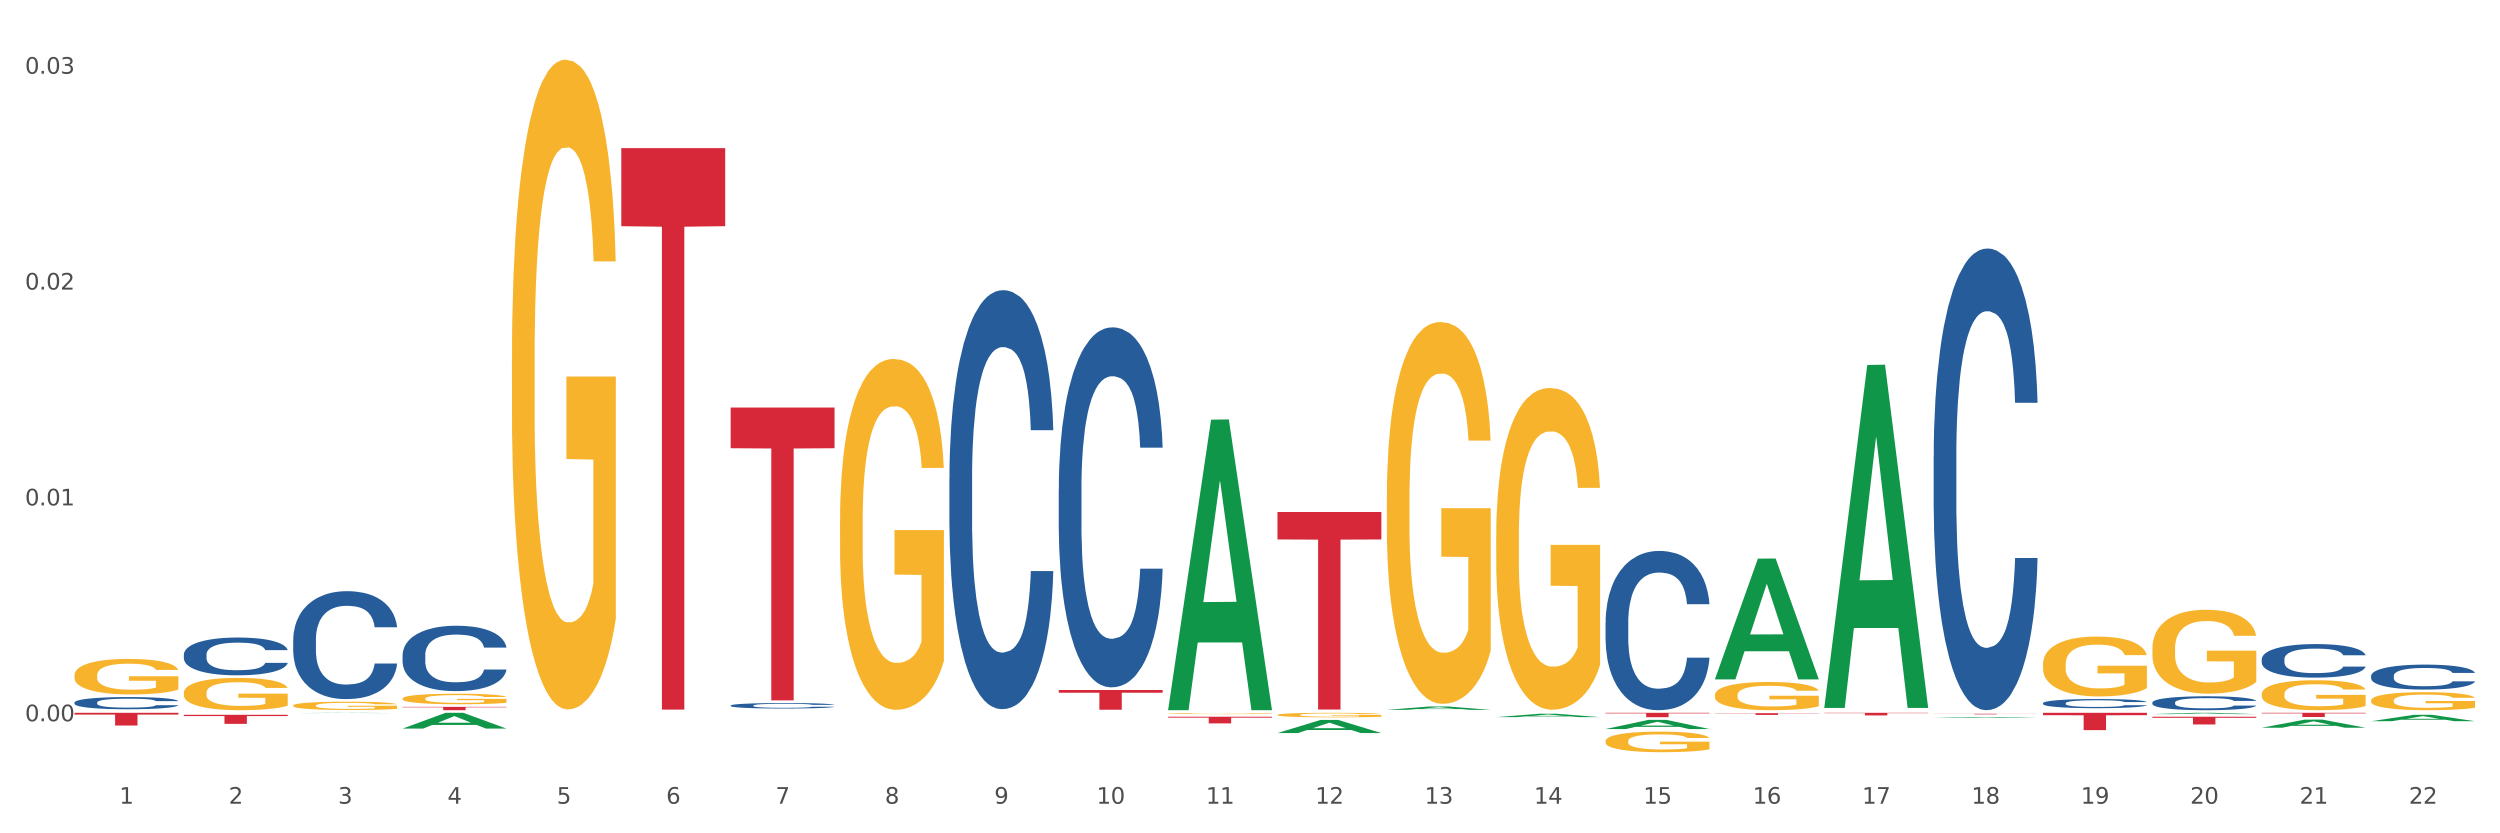 <?xml version="1.0" encoding="utf-8" standalone="no"?>
<!DOCTYPE svg PUBLIC "-//W3C//DTD SVG 1.1//EN"
  "http://www.w3.org/Graphics/SVG/1.1/DTD/svg11.dtd">
<svg xmlns:xlink="http://www.w3.org/1999/xlink" width="1080pt" height="360pt" viewBox="0 0 1080 360" xmlns="http://www.w3.org/2000/svg" version="1.1">
 <rect x="0" y="0" width="1080" height="360" fill="#333333" stroke="none"/>
 <defs>
  <style type="text/css">*{stroke-linejoin: round; stroke-linecap: butt}</style>
 </defs>
 <g id="figure_1">
  <g id="patch_1">
   <path d="M 0 360 
L 1080 360 
L 1080 0 
L 0 0 
z
" style="fill: #ffffff; stroke: #ffffff; stroke-linejoin: miter"/>
  </g>
  <g id="axes_1">
   <g id="matplotlib.axis_1">
    <g id="xtick_1">
     <g id="text_1">
      <!-- 1 -->
      <g style="fill: #4d4d4d" transform="translate(51.562 347.204) scale(0.096 -0.096)">
       <defs>
        <path id="DejaVuSans-31" d="M 794 531 
L 1825 531 
L 1825 4091 
L 703 3866 
L 703 4441 
L 1819 4666 
L 2450 4666 
L 2450 531 
L 3481 531 
L 3481 0 
L 794 0 
L 794 531 
z
" transform="scale(0.016)"/>
       </defs>
       <use xlink:href="#DejaVuSans-31"/>
      </g>
     </g>
    </g>
    <g id="xtick_2">
     <g id="text_2">
      <!-- 2 -->
      <g style="fill: #4d4d4d" transform="translate(98.807 347.204) scale(0.096 -0.096)">
       <defs>
        <path id="DejaVuSans-32" d="M 1228 531 
L 3431 531 
L 3431 0 
L 469 0 
L 469 531 
Q 828 903 1448 1529 
Q 2069 2156 2228 2338 
Q 2531 2678 2651 2914 
Q 2772 3150 2772 3378 
Q 2772 3750 2511 3984 
Q 2250 4219 1831 4219 
Q 1534 4219 1204 4116 
Q 875 4013 500 3803 
L 500 4441 
Q 881 4594 1212 4672 
Q 1544 4750 1819 4750 
Q 2544 4750 2975 4387 
Q 3406 4025 3406 3419 
Q 3406 3131 3298 2873 
Q 3191 2616 2906 2266 
Q 2828 2175 2409 1742 
Q 1991 1309 1228 531 
z
" transform="scale(0.016)"/>
       </defs>
       <use xlink:href="#DejaVuSans-32"/>
      </g>
     </g>
    </g>
    <g id="xtick_3">
     <g id="text_3">
      <!-- 3 -->
      <g style="fill: #4d4d4d" transform="translate(146.052 347.204) scale(0.096 -0.096)">
       <defs>
        <path id="DejaVuSans-33" d="M 2597 2516 
Q 3050 2419 3304 2112 
Q 3559 1806 3559 1356 
Q 3559 666 3084 287 
Q 2609 -91 1734 -91 
Q 1441 -91 1130 -33 
Q 819 25 488 141 
L 488 750 
Q 750 597 1062 519 
Q 1375 441 1716 441 
Q 2309 441 2620 675 
Q 2931 909 2931 1356 
Q 2931 1769 2642 2001 
Q 2353 2234 1838 2234 
L 1294 2234 
L 1294 2753 
L 1863 2753 
Q 2328 2753 2575 2939 
Q 2822 3125 2822 3475 
Q 2822 3834 2567 4026 
Q 2313 4219 1838 4219 
Q 1578 4219 1281 4162 
Q 984 4106 628 3988 
L 628 4550 
Q 988 4650 1302 4700 
Q 1616 4750 1894 4750 
Q 2613 4750 3031 4423 
Q 3450 4097 3450 3541 
Q 3450 3153 3228 2886 
Q 3006 2619 2597 2516 
z
" transform="scale(0.016)"/>
       </defs>
       <use xlink:href="#DejaVuSans-33"/>
      </g>
     </g>
    </g>
    <g id="xtick_4">
     <g id="text_4">
      <!-- 4 -->
      <g style="fill: #4d4d4d" transform="translate(193.297 347.204) scale(0.096 -0.096)">
       <defs>
        <path id="DejaVuSans-34" d="M 2419 4116 
L 825 1625 
L 2419 1625 
L 2419 4116 
z
M 2253 4666 
L 3047 4666 
L 3047 1625 
L 3713 1625 
L 3713 1100 
L 3047 1100 
L 3047 0 
L 2419 0 
L 2419 1100 
L 313 1100 
L 313 1709 
L 2253 4666 
z
" transform="scale(0.016)"/>
       </defs>
       <use xlink:href="#DejaVuSans-34"/>
      </g>
     </g>
    </g>
    <g id="xtick_5">
     <g id="text_5">
      <!-- 5 -->
      <g style="fill: #4d4d4d" transform="translate(240.542 347.204) scale(0.096 -0.096)">
       <defs>
        <path id="DejaVuSans-35" d="M 691 4666 
L 3169 4666 
L 3169 4134 
L 1269 4134 
L 1269 2991 
Q 1406 3038 1543 3061 
Q 1681 3084 1819 3084 
Q 2600 3084 3056 2656 
Q 3513 2228 3513 1497 
Q 3513 744 3044 326 
Q 2575 -91 1722 -91 
Q 1428 -91 1123 -41 
Q 819 9 494 109 
L 494 744 
Q 775 591 1075 516 
Q 1375 441 1709 441 
Q 2250 441 2565 725 
Q 2881 1009 2881 1497 
Q 2881 1984 2565 2268 
Q 2250 2553 1709 2553 
Q 1456 2553 1204 2497 
Q 953 2441 691 2322 
L 691 4666 
z
" transform="scale(0.016)"/>
       </defs>
       <use xlink:href="#DejaVuSans-35"/>
      </g>
     </g>
    </g>
    <g id="xtick_6">
     <g id="text_6">
      <!-- 6 -->
      <g style="fill: #4d4d4d" transform="translate(287.787 347.204) scale(0.096 -0.096)">
       <defs>
        <path id="DejaVuSans-36" d="M 2113 2584 
Q 1688 2584 1439 2293 
Q 1191 2003 1191 1497 
Q 1191 994 1439 701 
Q 1688 409 2113 409 
Q 2538 409 2786 701 
Q 3034 994 3034 1497 
Q 3034 2003 2786 2293 
Q 2538 2584 2113 2584 
z
M 3366 4563 
L 3366 3988 
Q 3128 4100 2886 4159 
Q 2644 4219 2406 4219 
Q 1781 4219 1451 3797 
Q 1122 3375 1075 2522 
Q 1259 2794 1537 2939 
Q 1816 3084 2150 3084 
Q 2853 3084 3261 2657 
Q 3669 2231 3669 1497 
Q 3669 778 3244 343 
Q 2819 -91 2113 -91 
Q 1303 -91 875 529 
Q 447 1150 447 2328 
Q 447 3434 972 4092 
Q 1497 4750 2381 4750 
Q 2619 4750 2861 4703 
Q 3103 4656 3366 4563 
z
" transform="scale(0.016)"/>
       </defs>
       <use xlink:href="#DejaVuSans-36"/>
      </g>
     </g>
    </g>
    <g id="xtick_7">
     <g id="text_7">
      <!-- 7 -->
      <g style="fill: #4d4d4d" transform="translate(335.032 347.204) scale(0.096 -0.096)">
       <defs>
        <path id="DejaVuSans-37" d="M 525 4666 
L 3525 4666 
L 3525 4397 
L 1831 0 
L 1172 0 
L 2766 4134 
L 525 4134 
L 525 4666 
z
" transform="scale(0.016)"/>
       </defs>
       <use xlink:href="#DejaVuSans-37"/>
      </g>
     </g>
    </g>
    <g id="xtick_8">
     <g id="text_8">
      <!-- 8 -->
      <g style="fill: #4d4d4d" transform="translate(382.276 347.204) scale(0.096 -0.096)">
       <defs>
        <path id="DejaVuSans-38" d="M 2034 2216 
Q 1584 2216 1326 1975 
Q 1069 1734 1069 1313 
Q 1069 891 1326 650 
Q 1584 409 2034 409 
Q 2484 409 2743 651 
Q 3003 894 3003 1313 
Q 3003 1734 2745 1975 
Q 2488 2216 2034 2216 
z
M 1403 2484 
Q 997 2584 770 2862 
Q 544 3141 544 3541 
Q 544 4100 942 4425 
Q 1341 4750 2034 4750 
Q 2731 4750 3128 4425 
Q 3525 4100 3525 3541 
Q 3525 3141 3298 2862 
Q 3072 2584 2669 2484 
Q 3125 2378 3379 2068 
Q 3634 1759 3634 1313 
Q 3634 634 3220 271 
Q 2806 -91 2034 -91 
Q 1263 -91 848 271 
Q 434 634 434 1313 
Q 434 1759 690 2068 
Q 947 2378 1403 2484 
z
M 1172 3481 
Q 1172 3119 1398 2916 
Q 1625 2713 2034 2713 
Q 2441 2713 2670 2916 
Q 2900 3119 2900 3481 
Q 2900 3844 2670 4047 
Q 2441 4250 2034 4250 
Q 1625 4250 1398 4047 
Q 1172 3844 1172 3481 
z
" transform="scale(0.016)"/>
       </defs>
       <use xlink:href="#DejaVuSans-38"/>
      </g>
     </g>
    </g>
    <g id="xtick_9">
     <g id="text_9">
      <!-- 9 -->
      <g style="fill: #4d4d4d" transform="translate(429.521 347.204) scale(0.096 -0.096)">
       <defs>
        <path id="DejaVuSans-39" d="M 703 97 
L 703 672 
Q 941 559 1184 500 
Q 1428 441 1663 441 
Q 2288 441 2617 861 
Q 2947 1281 2994 2138 
Q 2813 1869 2534 1725 
Q 2256 1581 1919 1581 
Q 1219 1581 811 2004 
Q 403 2428 403 3163 
Q 403 3881 828 4315 
Q 1253 4750 1959 4750 
Q 2769 4750 3195 4129 
Q 3622 3509 3622 2328 
Q 3622 1225 3098 567 
Q 2575 -91 1691 -91 
Q 1453 -91 1209 -44 
Q 966 3 703 97 
z
M 1959 2075 
Q 2384 2075 2632 2365 
Q 2881 2656 2881 3163 
Q 2881 3666 2632 3958 
Q 2384 4250 1959 4250 
Q 1534 4250 1286 3958 
Q 1038 3666 1038 3163 
Q 1038 2656 1286 2365 
Q 1534 2075 1959 2075 
z
" transform="scale(0.016)"/>
       </defs>
       <use xlink:href="#DejaVuSans-39"/>
      </g>
     </g>
    </g>
    <g id="xtick_10">
     <g id="text_10">
      <!-- 10 -->
      <g style="fill: #4d4d4d" transform="translate(473.712 347.204) scale(0.096 -0.096)">
       <defs>
        <path id="DejaVuSans-30" d="M 2034 4250 
Q 1547 4250 1301 3770 
Q 1056 3291 1056 2328 
Q 1056 1369 1301 889 
Q 1547 409 2034 409 
Q 2525 409 2770 889 
Q 3016 1369 3016 2328 
Q 3016 3291 2770 3770 
Q 2525 4250 2034 4250 
z
M 2034 4750 
Q 2819 4750 3233 4129 
Q 3647 3509 3647 2328 
Q 3647 1150 3233 529 
Q 2819 -91 2034 -91 
Q 1250 -91 836 529 
Q 422 1150 422 2328 
Q 422 3509 836 4129 
Q 1250 4750 2034 4750 
z
" transform="scale(0.016)"/>
       </defs>
       <use xlink:href="#DejaVuSans-31"/>
       <use xlink:href="#DejaVuSans-30" transform="translate(63.623 0)"/>
      </g>
     </g>
    </g>
    <g id="xtick_11">
     <g id="text_11">
      <!-- 11 -->
      <g style="fill: #4d4d4d" transform="translate(520.957 347.204) scale(0.096 -0.096)">
       <use xlink:href="#DejaVuSans-31"/>
       <use xlink:href="#DejaVuSans-31" transform="translate(63.623 0)"/>
      </g>
     </g>
    </g>
    <g id="xtick_12">
     <g id="text_12">
      <!-- 12 -->
      <g style="fill: #4d4d4d" transform="translate(568.202 347.204) scale(0.096 -0.096)">
       <use xlink:href="#DejaVuSans-31"/>
       <use xlink:href="#DejaVuSans-32" transform="translate(63.623 0)"/>
      </g>
     </g>
    </g>
    <g id="xtick_13">
     <g id="text_13">
      <!-- 13 -->
      <g style="fill: #4d4d4d" transform="translate(615.447 347.204) scale(0.096 -0.096)">
       <use xlink:href="#DejaVuSans-31"/>
       <use xlink:href="#DejaVuSans-33" transform="translate(63.623 0)"/>
      </g>
     </g>
    </g>
    <g id="xtick_14">
     <g id="text_14">
      <!-- 14 -->
      <g style="fill: #4d4d4d" transform="translate(662.692 347.204) scale(0.096 -0.096)">
       <use xlink:href="#DejaVuSans-31"/>
       <use xlink:href="#DejaVuSans-34" transform="translate(63.623 0)"/>
      </g>
     </g>
    </g>
    <g id="xtick_15">
     <g id="text_15">
      <!-- 15 -->
      <g style="fill: #4d4d4d" transform="translate(709.937 347.204) scale(0.096 -0.096)">
       <use xlink:href="#DejaVuSans-31"/>
       <use xlink:href="#DejaVuSans-35" transform="translate(63.623 0)"/>
      </g>
     </g>
    </g>
    <g id="xtick_16">
     <g id="text_16">
      <!-- 16 -->
      <g style="fill: #4d4d4d" transform="translate(757.181 347.204) scale(0.096 -0.096)">
       <use xlink:href="#DejaVuSans-31"/>
       <use xlink:href="#DejaVuSans-36" transform="translate(63.623 0)"/>
      </g>
     </g>
    </g>
    <g id="xtick_17">
     <g id="text_17">
      <!-- 17 -->
      <g style="fill: #4d4d4d" transform="translate(804.426 347.204) scale(0.096 -0.096)">
       <use xlink:href="#DejaVuSans-31"/>
       <use xlink:href="#DejaVuSans-37" transform="translate(63.623 0)"/>
      </g>
     </g>
    </g>
    <g id="xtick_18">
     <g id="text_18">
      <!-- 18 -->
      <g style="fill: #4d4d4d" transform="translate(851.671 347.204) scale(0.096 -0.096)">
       <use xlink:href="#DejaVuSans-31"/>
       <use xlink:href="#DejaVuSans-38" transform="translate(63.623 0)"/>
      </g>
     </g>
    </g>
    <g id="xtick_19">
     <g id="text_19">
      <!-- 19 -->
      <g style="fill: #4d4d4d" transform="translate(898.916 347.204) scale(0.096 -0.096)">
       <use xlink:href="#DejaVuSans-31"/>
       <use xlink:href="#DejaVuSans-39" transform="translate(63.623 0)"/>
      </g>
     </g>
    </g>
    <g id="xtick_20">
     <g id="text_20">
      <!-- 20 -->
      <g style="fill: #4d4d4d" transform="translate(946.161 347.204) scale(0.096 -0.096)">
       <use xlink:href="#DejaVuSans-32"/>
       <use xlink:href="#DejaVuSans-30" transform="translate(63.623 0)"/>
      </g>
     </g>
    </g>
    <g id="xtick_21">
     <g id="text_21">
      <!-- 21 -->
      <g style="fill: #4d4d4d" transform="translate(993.406 347.204) scale(0.096 -0.096)">
       <use xlink:href="#DejaVuSans-32"/>
       <use xlink:href="#DejaVuSans-31" transform="translate(63.623 0)"/>
      </g>
     </g>
    </g>
    <g id="xtick_22">
     <g id="text_22">
      <!-- 22 -->
      <g style="fill: #4d4d4d" transform="translate(1040.651 347.204) scale(0.096 -0.096)">
       <use xlink:href="#DejaVuSans-32"/>
       <use xlink:href="#DejaVuSans-32" transform="translate(63.623 0)"/>
      </g>
     </g>
    </g>
    <g id="xtick_23"/>
    <g id="xtick_24"/>
    <g id="xtick_25"/>
    <g id="xtick_26"/>
    <g id="xtick_27"/>
    <g id="xtick_28"/>
    <g id="xtick_29"/>
    <g id="xtick_30"/>
    <g id="xtick_31"/>
    <g id="xtick_32"/>
    <g id="xtick_33"/>
    <g id="xtick_34"/>
    <g id="xtick_35"/>
    <g id="xtick_36"/>
    <g id="xtick_37"/>
    <g id="xtick_38"/>
    <g id="xtick_39"/>
    <g id="xtick_40"/>
    <g id="xtick_41"/>
    <g id="xtick_42"/>
    <g id="xtick_43"/>
   </g>
   <g id="matplotlib.axis_2">
    <g id="ytick_1">
     <g id="text_23">
      <!-- 0.00 -->
      <g style="fill: #4d4d4d" transform="translate(10.8 311.581) scale(0.096 -0.096)">
       <defs>
        <path id="DejaVuSans-2e" d="M 684 794 
L 1344 794 
L 1344 0 
L 684 0 
L 684 794 
z
" transform="scale(0.016)"/>
       </defs>
       <use xlink:href="#DejaVuSans-30"/>
       <use xlink:href="#DejaVuSans-2e" transform="translate(63.623 0)"/>
       <use xlink:href="#DejaVuSans-30" transform="translate(95.41 0)"/>
       <use xlink:href="#DejaVuSans-30" transform="translate(159.033 0)"/>
      </g>
     </g>
    </g>
    <g id="ytick_2">
     <g id="text_24">
      <!-- 0.01 -->
      <g style="fill: #4d4d4d" transform="translate(10.8 218.339) scale(0.096 -0.096)">
       <use xlink:href="#DejaVuSans-30"/>
       <use xlink:href="#DejaVuSans-2e" transform="translate(63.623 0)"/>
       <use xlink:href="#DejaVuSans-30" transform="translate(95.41 0)"/>
       <use xlink:href="#DejaVuSans-31" transform="translate(159.033 0)"/>
      </g>
     </g>
    </g>
    <g id="ytick_3">
     <g id="text_25">
      <!-- 0.02 -->
      <g style="fill: #4d4d4d" transform="translate(10.8 125.097) scale(0.096 -0.096)">
       <use xlink:href="#DejaVuSans-30"/>
       <use xlink:href="#DejaVuSans-2e" transform="translate(63.623 0)"/>
       <use xlink:href="#DejaVuSans-30" transform="translate(95.41 0)"/>
       <use xlink:href="#DejaVuSans-32" transform="translate(159.033 0)"/>
      </g>
     </g>
    </g>
    <g id="ytick_4">
     <g id="text_26">
      <!-- 0.03 -->
      <g style="fill: #4d4d4d" transform="translate(10.8 31.854) scale(0.096 -0.096)">
       <use xlink:href="#DejaVuSans-30"/>
       <use xlink:href="#DejaVuSans-2e" transform="translate(63.623 0)"/>
       <use xlink:href="#DejaVuSans-30" transform="translate(95.41 0)"/>
       <use xlink:href="#DejaVuSans-33" transform="translate(159.033 0)"/>
      </g>
     </g>
    </g>
    <g id="ytick_5"/>
    <g id="ytick_6"/>
    <g id="ytick_7"/>
   </g>
   <g id="PolyCollection_1">
    <path d="M 126.665 308.051 
L 126.711 308.051 
L 145.219 307.934 
L 152.9 307.934 
L 171.547 308.051 
L 162.663 308.051 
L 158.638 308.024 
L 139.528 308.024 
L 139.389 308.024 
L 135.502 308.051 
L 126.665 308.051 
L 126.665 308.051 
L 141.934 308.008 
L 156.232 308.007 
L 149.152 307.959 
L 149.06 307.959 
L 148.967 307.959 
L 141.888 308.007 
L 141.934 308.008 
L 126.665 308.051 
z
" clip-path="url(#pc9a118978e)" style="fill: #109648"/>
    <path d="M 599.113 215.336 
L 599.166 215.185 
L 599.166 209.762 
L 599.272 205.093 
L 599.802 193.795 
L 600.597 184.456 
L 601.18 179.485 
L 601.763 175.418 
L 602.452 171.35 
L 603.3 167.133 
L 604.836 160.957 
L 605.79 157.793 
L 606.956 154.479 
L 609.076 149.659 
L 610.612 146.947 
L 612.202 144.688 
L 614.799 141.976 
L 616.494 140.771 
L 618.296 139.868 
L 620.469 139.265 
L 622.111 139.114 
L 625.715 139.566 
L 628.788 140.922 
L 630.272 141.976 
L 632.179 143.784 
L 633.186 144.989 
L 634.829 147.399 
L 636.525 150.563 
L 637.69 153.274 
L 639.439 158.396 
L 640.764 163.517 
L 641.983 169.844 
L 642.618 174.212 
L 643.095 178.28 
L 643.519 182.949 
L 643.943 190.33 
L 634.405 190.33 
L 634.034 185.058 
L 633.451 180.087 
L 632.603 175.267 
L 631.861 172.254 
L 630.59 168.488 
L 629.424 166.078 
L 628.205 164.271 
L 626.721 162.764 
L 625.556 162.011 
L 623.913 161.408 
L 620.68 161.559 
L 618.508 162.764 
L 617.024 164.271 
L 616.07 165.626 
L 615.222 167.133 
L 614.269 169.242 
L 613.156 172.405 
L 612.361 175.267 
L 611.566 178.882 
L 610.93 182.497 
L 610.347 186.715 
L 609.87 191.234 
L 609.5 195.904 
L 609.182 201.628 
L 608.917 211.118 
L 608.917 231.755 
L 609.023 236.425 
L 609.288 242.601 
L 609.606 247.271 
L 610.135 252.844 
L 610.612 256.61 
L 611.513 262.033 
L 612.52 266.552 
L 613.315 269.414 
L 614.11 271.824 
L 615.487 275.138 
L 617.024 277.85 
L 618.349 279.507 
L 620.151 281.013 
L 621.369 281.616 
L 622.429 281.917 
L 625.026 281.917 
L 626.88 281.465 
L 628.947 280.411 
L 630.537 279.055 
L 631.861 277.398 
L 633.345 274.686 
L 634.299 272.126 
L 634.299 240.643 
L 622.641 240.492 
L 622.641 219.554 
L 643.996 219.554 
L 643.996 281.013 
L 643.095 284.176 
L 642.088 287.039 
L 641.029 289.599 
L 639.439 292.763 
L 637.531 295.775 
L 635.836 297.884 
L 634.034 299.692 
L 631.914 301.349 
L 629.159 302.855 
L 627.463 303.458 
L 625.344 303.91 
L 622.853 304.06 
L 620.68 303.759 
L 618.561 303.006 
L 616.335 301.65 
L 614.163 299.692 
L 612.52 297.734 
L 610.877 295.324 
L 609.129 292.16 
L 607.751 289.147 
L 606.691 286.436 
L 605.525 282.971 
L 604.254 278.452 
L 603.3 274.385 
L 602.452 270.167 
L 601.551 264.744 
L 600.915 260.075 
L 600.279 254.2 
L 599.908 249.832 
L 599.484 243.053 
L 599.166 233.563 
L 599.113 215.336 
z
" clip-path="url(#pc9a118978e)" style="fill: #f7b32b"/>
    <path d="M 693.603 320.174 
L 693.656 320.166 
L 693.656 319.874 
L 693.762 319.623 
L 694.292 319.015 
L 695.087 318.512 
L 695.67 318.245 
L 696.253 318.026 
L 696.942 317.807 
L 697.789 317.58 
L 699.326 317.248 
L 700.28 317.077 
L 701.446 316.899 
L 703.565 316.64 
L 705.102 316.494 
L 706.692 316.372 
L 709.288 316.226 
L 710.984 316.161 
L 712.786 316.113 
L 714.958 316.08 
L 716.601 316.072 
L 720.204 316.096 
L 723.278 316.169 
L 724.761 316.226 
L 726.669 316.323 
L 727.676 316.388 
L 729.319 316.518 
L 731.014 316.688 
L 732.18 316.834 
L 733.929 317.11 
L 735.253 317.386 
L 736.472 317.726 
L 737.108 317.961 
L 737.585 318.18 
L 738.009 318.431 
L 738.433 318.829 
L 728.895 318.829 
L 728.524 318.545 
L 727.941 318.277 
L 727.093 318.018 
L 726.351 317.856 
L 725.079 317.653 
L 723.914 317.523 
L 722.695 317.426 
L 721.211 317.345 
L 720.045 317.304 
L 718.403 317.272 
L 715.17 317.28 
L 712.998 317.345 
L 711.514 317.426 
L 710.56 317.499 
L 709.712 317.58 
L 708.758 317.694 
L 707.646 317.864 
L 706.851 318.018 
L 706.056 318.212 
L 705.42 318.407 
L 704.837 318.634 
L 704.36 318.877 
L 703.989 319.129 
L 703.671 319.437 
L 703.406 319.947 
L 703.406 321.058 
L 703.512 321.309 
L 703.777 321.642 
L 704.095 321.893 
L 704.625 322.193 
L 705.102 322.396 
L 706.003 322.688 
L 707.01 322.931 
L 707.805 323.085 
L 708.599 323.215 
L 709.977 323.393 
L 711.514 323.539 
L 712.839 323.628 
L 714.64 323.709 
L 715.859 323.742 
L 716.919 323.758 
L 719.515 323.758 
L 721.37 323.733 
L 723.437 323.677 
L 725.026 323.604 
L 726.351 323.515 
L 727.835 323.369 
L 728.789 323.231 
L 728.789 321.536 
L 717.131 321.528 
L 717.131 320.401 
L 738.486 320.401 
L 738.486 323.709 
L 737.585 323.879 
L 736.578 324.033 
L 735.518 324.171 
L 733.929 324.341 
L 732.021 324.504 
L 730.325 324.617 
L 728.524 324.714 
L 726.404 324.804 
L 723.649 324.885 
L 721.953 324.917 
L 719.833 324.941 
L 717.343 324.95 
L 715.17 324.933 
L 713.051 324.893 
L 710.825 324.82 
L 708.652 324.714 
L 707.01 324.609 
L 705.367 324.479 
L 703.618 324.309 
L 702.241 324.147 
L 701.181 324.001 
L 700.015 323.814 
L 698.743 323.571 
L 697.789 323.352 
L 696.942 323.125 
L 696.041 322.834 
L 695.405 322.582 
L 694.769 322.266 
L 694.398 322.031 
L 693.974 321.666 
L 693.656 321.155 
L 693.603 320.174 
z
" clip-path="url(#pc9a118978e)" style="fill: #f7b32b"/>
    <path d="M 740.848 300.253 
L 740.901 300.242 
L 740.901 299.842 
L 741.007 299.497 
L 741.537 298.662 
L 742.332 297.973 
L 742.915 297.606 
L 743.498 297.305 
L 744.186 297.005 
L 745.034 296.693 
L 746.571 296.237 
L 747.525 296.004 
L 748.691 295.759 
L 750.81 295.403 
L 752.347 295.203 
L 753.937 295.036 
L 756.533 294.836 
L 758.229 294.747 
L 760.031 294.68 
L 762.203 294.635 
L 763.846 294.624 
L 767.449 294.658 
L 770.523 294.758 
L 772.006 294.836 
L 773.914 294.969 
L 774.921 295.058 
L 776.563 295.236 
L 778.259 295.47 
L 779.425 295.67 
L 781.174 296.048 
L 782.498 296.426 
L 783.717 296.894 
L 784.353 297.216 
L 784.83 297.517 
L 785.254 297.861 
L 785.678 298.407 
L 776.14 298.407 
L 775.769 298.017 
L 775.186 297.65 
L 774.338 297.294 
L 773.596 297.072 
L 772.324 296.794 
L 771.158 296.616 
L 769.94 296.482 
L 768.456 296.371 
L 767.29 296.315 
L 765.647 296.271 
L 762.415 296.282 
L 760.243 296.371 
L 758.759 296.482 
L 757.805 296.582 
L 756.957 296.693 
L 756.003 296.849 
L 754.891 297.083 
L 754.096 297.294 
L 753.301 297.561 
L 752.665 297.828 
L 752.082 298.14 
L 751.605 298.473 
L 751.234 298.818 
L 750.916 299.241 
L 750.651 299.942 
L 750.651 301.466 
L 750.757 301.81 
L 751.022 302.267 
L 751.34 302.611 
L 751.87 303.023 
L 752.347 303.301 
L 753.248 303.702 
L 754.255 304.035 
L 755.049 304.247 
L 755.844 304.425 
L 757.222 304.669 
L 758.759 304.87 
L 760.084 304.992 
L 761.885 305.103 
L 763.104 305.148 
L 764.164 305.17 
L 766.76 305.17 
L 768.615 305.137 
L 770.682 305.059 
L 772.271 304.959 
L 773.596 304.836 
L 775.08 304.636 
L 776.034 304.447 
L 776.034 302.122 
L 764.376 302.111 
L 764.376 300.565 
L 785.731 300.565 
L 785.731 305.103 
L 784.83 305.337 
L 783.823 305.548 
L 782.763 305.737 
L 781.174 305.971 
L 779.266 306.193 
L 777.57 306.349 
L 775.769 306.483 
L 773.649 306.605 
L 770.894 306.716 
L 769.198 306.761 
L 767.078 306.794 
L 764.588 306.805 
L 762.415 306.783 
L 760.295 306.727 
L 758.07 306.627 
L 755.897 306.483 
L 754.255 306.338 
L 752.612 306.16 
L 750.863 305.926 
L 749.486 305.704 
L 748.426 305.504 
L 747.26 305.248 
L 745.988 304.914 
L 745.034 304.614 
L 744.186 304.302 
L 743.286 303.902 
L 742.65 303.557 
L 742.014 303.123 
L 741.643 302.801 
L 741.219 302.3 
L 740.901 301.599 
L 740.848 300.253 
z
" clip-path="url(#pc9a118978e)" style="fill: #f7b32b"/>
    <path d="M 646.358 231.837 
L 646.411 231.71 
L 646.411 227.14 
L 646.517 223.205 
L 647.047 213.685 
L 647.842 205.815 
L 648.425 201.627 
L 649.008 198.2 
L 649.697 194.772 
L 650.545 191.218 
L 652.081 186.014 
L 653.035 183.348 
L 654.201 180.556 
L 656.321 176.494 
L 657.857 174.209 
L 659.447 172.305 
L 662.043 170.02 
L 663.739 169.005 
L 665.541 168.243 
L 667.713 167.736 
L 669.356 167.609 
L 672.959 167.989 
L 676.033 169.132 
L 677.517 170.02 
L 679.424 171.544 
L 680.431 172.559 
L 682.074 174.59 
L 683.769 177.256 
L 684.935 179.54 
L 686.684 183.856 
L 688.009 188.172 
L 689.227 193.503 
L 689.863 197.184 
L 690.34 200.611 
L 690.764 204.546 
L 691.188 210.766 
L 681.65 210.766 
L 681.279 206.323 
L 680.696 202.134 
L 679.848 198.073 
L 679.106 195.534 
L 677.835 192.361 
L 676.669 190.33 
L 675.45 188.806 
L 673.966 187.537 
L 672.8 186.902 
L 671.158 186.395 
L 667.925 186.522 
L 665.753 187.537 
L 664.269 188.806 
L 663.315 189.949 
L 662.467 191.218 
L 661.514 192.995 
L 660.401 195.661 
L 659.606 198.073 
L 658.811 201.119 
L 658.175 204.165 
L 657.592 207.719 
L 657.115 211.527 
L 656.744 215.462 
L 656.426 220.286 
L 656.162 228.283 
L 656.162 245.672 
L 656.268 249.607 
L 656.532 254.812 
L 656.85 258.746 
L 657.38 263.443 
L 657.857 266.616 
L 658.758 271.186 
L 659.765 274.994 
L 660.56 277.406 
L 661.355 279.437 
L 662.732 282.229 
L 664.269 284.514 
L 665.594 285.91 
L 667.395 287.179 
L 668.614 287.687 
L 669.674 287.941 
L 672.271 287.941 
L 674.125 287.56 
L 676.192 286.672 
L 677.782 285.529 
L 679.106 284.133 
L 680.59 281.848 
L 681.544 279.69 
L 681.544 253.161 
L 669.886 253.035 
L 669.886 235.391 
L 691.241 235.391 
L 691.241 287.179 
L 690.34 289.845 
L 689.333 292.257 
L 688.274 294.415 
L 686.684 297.08 
L 684.776 299.619 
L 683.081 301.396 
L 681.279 302.919 
L 679.159 304.315 
L 676.404 305.585 
L 674.708 306.092 
L 672.588 306.473 
L 670.098 306.6 
L 667.925 306.346 
L 665.806 305.712 
L 663.58 304.569 
L 661.408 302.919 
L 659.765 301.269 
L 658.122 299.238 
L 656.374 296.572 
L 654.996 294.034 
L 653.936 291.749 
L 652.77 288.83 
L 651.498 285.022 
L 650.545 281.594 
L 649.697 278.04 
L 648.796 273.471 
L 648.16 269.536 
L 647.524 264.585 
L 647.153 260.904 
L 646.729 255.192 
L 646.411 247.196 
L 646.358 231.837 
z
" clip-path="url(#pc9a118978e)" style="fill: #f7b32b"/>
    <path d="M 504.624 308.291 
L 504.677 308.291 
L 504.677 308.278 
L 504.783 308.267 
L 505.313 308.241 
L 506.107 308.22 
L 506.69 308.208 
L 507.273 308.199 
L 507.962 308.19 
L 508.81 308.18 
L 510.347 308.166 
L 511.301 308.159 
L 512.466 308.151 
L 514.586 308.14 
L 516.123 308.134 
L 517.712 308.128 
L 520.309 308.122 
L 522.005 308.119 
L 523.806 308.117 
L 525.979 308.116 
L 527.621 308.115 
L 531.225 308.117 
L 534.298 308.12 
L 535.782 308.122 
L 537.69 308.126 
L 538.696 308.129 
L 540.339 308.135 
L 542.035 308.142 
L 543.201 308.148 
L 544.949 308.16 
L 546.274 308.172 
L 547.493 308.186 
L 548.129 308.196 
L 548.606 308.206 
L 549.029 308.216 
L 549.453 308.233 
L 539.915 308.233 
L 539.544 308.221 
L 538.961 308.21 
L 538.114 308.199 
L 537.372 308.192 
L 536.1 308.183 
L 534.934 308.178 
L 533.715 308.173 
L 532.232 308.17 
L 531.066 308.168 
L 529.423 308.167 
L 526.191 308.167 
L 524.018 308.17 
L 522.534 308.173 
L 521.581 308.177 
L 520.733 308.18 
L 519.779 308.185 
L 518.666 308.192 
L 517.871 308.199 
L 517.076 308.207 
L 516.441 308.215 
L 515.858 308.225 
L 515.381 308.236 
L 515.01 308.246 
L 514.692 308.26 
L 514.427 308.281 
L 514.427 308.329 
L 514.533 308.34 
L 514.798 308.354 
L 515.116 308.365 
L 515.646 308.378 
L 516.123 308.386 
L 517.023 308.399 
L 518.03 308.409 
L 518.825 308.416 
L 519.62 308.421 
L 520.998 308.429 
L 522.534 308.435 
L 523.859 308.439 
L 525.661 308.442 
L 526.88 308.444 
L 527.939 308.444 
L 530.536 308.444 
L 532.391 308.443 
L 534.457 308.441 
L 536.047 308.438 
L 537.372 308.434 
L 538.855 308.428 
L 539.809 308.422 
L 539.809 308.349 
L 528.151 308.349 
L 528.151 308.301 
L 549.506 308.301 
L 549.506 308.442 
L 548.606 308.45 
L 547.599 308.456 
L 546.539 308.462 
L 544.949 308.469 
L 543.042 308.476 
L 541.346 308.481 
L 539.544 308.485 
L 537.425 308.489 
L 534.669 308.493 
L 532.973 308.494 
L 530.854 308.495 
L 528.363 308.496 
L 526.191 308.495 
L 524.071 308.493 
L 521.846 308.49 
L 519.673 308.485 
L 518.03 308.481 
L 516.388 308.475 
L 514.639 308.468 
L 513.261 308.461 
L 512.201 308.455 
L 511.036 308.447 
L 509.764 308.437 
L 508.81 308.427 
L 507.962 308.417 
L 507.061 308.405 
L 506.425 308.394 
L 505.79 308.381 
L 505.419 308.371 
L 504.995 308.355 
L 504.677 308.333 
L 504.624 308.291 
z
" clip-path="url(#pc9a118978e)" style="fill: #f7b32b"/>
    <path d="M 551.869 308.836 
L 551.922 308.835 
L 551.922 308.77 
L 552.028 308.715 
L 552.557 308.581 
L 553.352 308.471 
L 553.935 308.412 
L 554.518 308.364 
L 555.207 308.316 
L 556.055 308.266 
L 557.592 308.193 
L 558.545 308.155 
L 559.711 308.116 
L 561.831 308.059 
L 563.367 308.027 
L 564.957 308 
L 567.554 307.968 
L 569.249 307.954 
L 571.051 307.943 
L 573.224 307.936 
L 574.866 307.934 
L 578.47 307.939 
L 581.543 307.955 
L 583.027 307.968 
L 584.934 307.989 
L 585.941 308.003 
L 587.584 308.032 
L 589.28 308.069 
L 590.445 308.102 
L 592.194 308.162 
L 593.519 308.223 
L 594.738 308.298 
L 595.374 308.349 
L 595.85 308.398 
L 596.274 308.453 
L 596.698 308.54 
L 587.16 308.54 
L 586.789 308.478 
L 586.206 308.419 
L 585.358 308.362 
L 584.617 308.326 
L 583.345 308.282 
L 582.179 308.253 
L 580.96 308.232 
L 579.476 308.214 
L 578.311 308.205 
L 576.668 308.198 
L 573.436 308.2 
L 571.263 308.214 
L 569.779 308.232 
L 568.825 308.248 
L 567.978 308.266 
L 567.024 308.291 
L 565.911 308.328 
L 565.116 308.362 
L 564.321 308.405 
L 563.685 308.448 
L 563.103 308.497 
L 562.626 308.551 
L 562.255 308.606 
L 561.937 308.674 
L 561.672 308.786 
L 561.672 309.031 
L 561.778 309.086 
L 562.043 309.159 
L 562.361 309.214 
L 562.891 309.28 
L 563.367 309.325 
L 564.268 309.389 
L 565.275 309.443 
L 566.07 309.477 
L 566.865 309.505 
L 568.243 309.544 
L 569.779 309.577 
L 571.104 309.596 
L 572.906 309.614 
L 574.124 309.621 
L 575.184 309.625 
L 577.781 309.625 
L 579.635 309.619 
L 581.702 309.607 
L 583.292 309.591 
L 584.617 309.571 
L 586.1 309.539 
L 587.054 309.509 
L 587.054 309.136 
L 575.396 309.134 
L 575.396 308.886 
L 596.751 308.886 
L 596.751 309.614 
L 595.85 309.651 
L 594.844 309.685 
L 593.784 309.716 
L 592.194 309.753 
L 590.286 309.789 
L 588.591 309.814 
L 586.789 309.835 
L 584.67 309.855 
L 581.914 309.873 
L 580.218 309.88 
L 578.099 309.885 
L 575.608 309.887 
L 573.436 309.883 
L 571.316 309.874 
L 569.09 309.858 
L 566.918 309.835 
L 565.275 309.812 
L 563.632 309.783 
L 561.884 309.746 
L 560.506 309.71 
L 559.446 309.678 
L 558.28 309.637 
L 557.009 309.584 
L 556.055 309.535 
L 555.207 309.486 
L 554.306 309.421 
L 553.67 309.366 
L 553.034 309.297 
L 552.663 309.245 
L 552.24 309.165 
L 551.922 309.052 
L 551.869 308.836 
z
" clip-path="url(#pc9a118978e)" style="fill: #f7b32b"/>
    <path d="M 173.91 314.747 
L 173.956 314.74 
L 192.464 307.94 
L 200.145 307.934 
L 218.792 314.759 
L 209.908 314.759 
L 205.883 313.17 
L 186.773 313.17 
L 186.634 313.196 
L 182.747 314.759 
L 173.91 314.759 
L 173.91 314.747 
L 189.179 312.221 
L 203.477 312.215 
L 196.397 309.389 
L 196.305 309.376 
L 196.212 309.395 
L 189.133 312.215 
L 189.179 312.221 
L 173.91 314.747 
z
" clip-path="url(#pc9a118978e)" style="fill: #109648"/>
    <path d="M 977.072 299.845 
L 977.125 299.834 
L 977.125 299.408 
L 977.231 299.042 
L 977.761 298.156 
L 978.556 297.423 
L 979.139 297.033 
L 979.722 296.714 
L 980.411 296.395 
L 981.259 296.064 
L 982.795 295.58 
L 983.749 295.332 
L 984.915 295.072 
L 987.035 294.694 
L 988.571 294.481 
L 990.161 294.304 
L 992.758 294.091 
L 994.453 293.996 
L 996.255 293.926 
L 998.428 293.878 
L 1000.07 293.866 
L 1003.674 293.902 
L 1006.747 294.008 
L 1008.231 294.091 
L 1010.138 294.233 
L 1011.145 294.327 
L 1012.788 294.516 
L 1014.484 294.765 
L 1015.649 294.977 
L 1017.398 295.379 
L 1018.723 295.781 
L 1019.942 296.277 
L 1020.577 296.62 
L 1021.054 296.939 
L 1021.478 297.305 
L 1021.902 297.884 
L 1012.364 297.884 
L 1011.993 297.47 
L 1011.41 297.08 
L 1010.562 296.702 
L 1009.82 296.466 
L 1008.549 296.171 
L 1007.383 295.982 
L 1006.164 295.84 
L 1004.68 295.722 
L 1003.515 295.663 
L 1001.872 295.615 
L 998.639 295.627 
L 996.467 295.722 
L 994.983 295.84 
L 994.029 295.946 
L 993.181 296.064 
L 992.228 296.23 
L 991.115 296.478 
L 990.32 296.702 
L 989.525 296.986 
L 988.889 297.27 
L 988.306 297.6 
L 987.829 297.955 
L 987.459 298.321 
L 987.141 298.77 
L 986.876 299.515 
L 986.876 301.133 
L 986.982 301.5 
L 987.247 301.984 
L 987.565 302.351 
L 988.094 302.788 
L 988.571 303.083 
L 989.472 303.508 
L 990.479 303.863 
L 991.274 304.087 
L 992.069 304.277 
L 993.446 304.537 
L 994.983 304.749 
L 996.308 304.879 
L 998.11 304.997 
L 999.328 305.045 
L 1000.388 305.068 
L 1002.985 305.068 
L 1004.839 305.033 
L 1006.906 304.95 
L 1008.496 304.844 
L 1009.82 304.714 
L 1011.304 304.501 
L 1012.258 304.3 
L 1012.258 301.831 
L 1000.6 301.819 
L 1000.6 300.176 
L 1021.955 300.176 
L 1021.955 304.997 
L 1021.054 305.245 
L 1020.047 305.47 
L 1018.988 305.671 
L 1017.398 305.919 
L 1015.49 306.155 
L 1013.795 306.321 
L 1011.993 306.463 
L 1009.873 306.593 
L 1007.118 306.711 
L 1005.422 306.758 
L 1003.303 306.793 
L 1000.812 306.805 
L 998.639 306.782 
L 996.52 306.723 
L 994.294 306.616 
L 992.122 306.463 
L 990.479 306.309 
L 988.836 306.12 
L 987.088 305.872 
L 985.71 305.635 
L 984.65 305.423 
L 983.484 305.151 
L 982.213 304.796 
L 981.259 304.477 
L 980.411 304.147 
L 979.51 303.721 
L 978.874 303.355 
L 978.238 302.894 
L 977.867 302.551 
L 977.443 302.02 
L 977.125 301.275 
L 977.072 299.845 
z
" clip-path="url(#pc9a118978e)" style="fill: #f7b32b"/>
    <path d="M 1024.317 302.62 
L 1024.37 302.613 
L 1024.37 302.357 
L 1024.476 302.137 
L 1025.006 301.604 
L 1025.801 301.163 
L 1026.384 300.929 
L 1026.967 300.737 
L 1027.656 300.545 
L 1028.504 300.346 
L 1030.04 300.055 
L 1030.994 299.906 
L 1032.16 299.749 
L 1034.28 299.522 
L 1035.816 299.394 
L 1037.406 299.288 
L 1040.002 299.16 
L 1041.698 299.103 
L 1043.5 299.06 
L 1045.672 299.032 
L 1047.315 299.025 
L 1050.918 299.046 
L 1053.992 299.11 
L 1055.476 299.16 
L 1057.383 299.245 
L 1058.39 299.302 
L 1060.033 299.415 
L 1061.728 299.565 
L 1062.894 299.693 
L 1064.643 299.934 
L 1065.968 300.176 
L 1067.186 300.474 
L 1067.822 300.68 
L 1068.299 300.872 
L 1068.723 301.092 
L 1069.147 301.44 
L 1059.609 301.44 
L 1059.238 301.192 
L 1058.655 300.957 
L 1057.807 300.73 
L 1057.065 300.588 
L 1055.793 300.41 
L 1054.628 300.296 
L 1053.409 300.211 
L 1051.925 300.14 
L 1050.759 300.105 
L 1049.117 300.076 
L 1045.884 300.083 
L 1043.712 300.14 
L 1042.228 300.211 
L 1041.274 300.275 
L 1040.426 300.346 
L 1039.473 300.446 
L 1038.36 300.595 
L 1037.565 300.73 
L 1036.77 300.9 
L 1036.134 301.071 
L 1035.551 301.27 
L 1035.074 301.483 
L 1034.703 301.703 
L 1034.385 301.973 
L 1034.121 302.421 
L 1034.121 303.395 
L 1034.227 303.615 
L 1034.491 303.906 
L 1034.809 304.126 
L 1035.339 304.389 
L 1035.816 304.567 
L 1036.717 304.823 
L 1037.724 305.036 
L 1038.519 305.171 
L 1039.314 305.285 
L 1040.691 305.441 
L 1042.228 305.569 
L 1043.553 305.647 
L 1045.354 305.718 
L 1046.573 305.746 
L 1047.633 305.761 
L 1050.23 305.761 
L 1052.084 305.739 
L 1054.151 305.69 
L 1055.741 305.626 
L 1057.065 305.548 
L 1058.549 305.42 
L 1059.503 305.299 
L 1059.503 303.814 
L 1047.845 303.807 
L 1047.845 302.819 
L 1069.2 302.819 
L 1069.2 305.718 
L 1068.299 305.867 
L 1067.292 306.002 
L 1066.233 306.123 
L 1064.643 306.272 
L 1062.735 306.414 
L 1061.04 306.514 
L 1059.238 306.599 
L 1057.118 306.677 
L 1054.363 306.748 
L 1052.667 306.777 
L 1050.547 306.798 
L 1048.057 306.805 
L 1045.884 306.791 
L 1043.765 306.755 
L 1041.539 306.692 
L 1039.367 306.599 
L 1037.724 306.507 
L 1036.081 306.393 
L 1034.333 306.244 
L 1032.955 306.102 
L 1031.895 305.974 
L 1030.729 305.81 
L 1029.457 305.597 
L 1028.504 305.405 
L 1027.656 305.206 
L 1026.755 304.951 
L 1026.119 304.73 
L 1025.483 304.453 
L 1025.112 304.247 
L 1024.688 303.927 
L 1024.37 303.48 
L 1024.317 302.62 
z
" clip-path="url(#pc9a118978e)" style="fill: #f7b32b"/>
    <path d="M 362.889 225.113 
L 362.942 224.974 
L 362.942 219.991 
L 363.048 215.7 
L 363.578 205.317 
L 364.373 196.735 
L 364.956 192.167 
L 365.539 188.429 
L 366.228 184.692 
L 367.075 180.816 
L 368.612 175.14 
L 369.566 172.233 
L 370.732 169.188 
L 372.851 164.758 
L 374.388 162.266 
L 375.978 160.19 
L 378.574 157.698 
L 380.27 156.591 
L 382.072 155.76 
L 384.244 155.206 
L 385.887 155.068 
L 389.49 155.483 
L 392.564 156.729 
L 394.047 157.698 
L 395.955 159.359 
L 396.962 160.467 
L 398.604 162.681 
L 400.3 165.588 
L 401.466 168.08 
L 403.215 172.787 
L 404.539 177.493 
L 405.758 183.307 
L 406.394 187.322 
L 406.871 191.059 
L 407.295 195.351 
L 407.719 202.134 
L 398.181 202.134 
L 397.81 197.289 
L 397.227 192.72 
L 396.379 188.291 
L 395.637 185.522 
L 394.365 182.061 
L 393.199 179.847 
L 391.981 178.185 
L 390.497 176.801 
L 389.331 176.109 
L 387.688 175.555 
L 384.456 175.694 
L 382.284 176.801 
L 380.8 178.185 
L 379.846 179.431 
L 378.998 180.816 
L 378.044 182.754 
L 376.932 185.661 
L 376.137 188.291 
L 375.342 191.613 
L 374.706 194.935 
L 374.123 198.811 
L 373.646 202.964 
L 373.275 207.255 
L 372.957 212.516 
L 372.692 221.237 
L 372.692 240.201 
L 372.798 244.493 
L 373.063 250.168 
L 373.381 254.46 
L 373.911 259.581 
L 374.388 263.042 
L 375.289 268.025 
L 376.296 272.178 
L 377.09 274.808 
L 377.885 277.023 
L 379.263 280.069 
L 380.8 282.56 
L 382.125 284.083 
L 383.926 285.467 
L 385.145 286.021 
L 386.205 286.298 
L 388.801 286.298 
L 390.656 285.883 
L 392.723 284.914 
L 394.312 283.668 
L 395.637 282.145 
L 397.121 279.653 
L 398.075 277.3 
L 398.075 248.369 
L 386.417 248.23 
L 386.417 228.989 
L 407.772 228.989 
L 407.772 285.467 
L 406.871 288.374 
L 405.864 291.005 
L 404.804 293.358 
L 403.215 296.265 
L 401.307 299.033 
L 399.611 300.971 
L 397.81 302.633 
L 395.69 304.155 
L 392.935 305.54 
L 391.239 306.093 
L 389.119 306.509 
L 386.629 306.647 
L 384.456 306.37 
L 382.336 305.678 
L 380.111 304.432 
L 377.938 302.633 
L 376.296 300.833 
L 374.653 298.618 
L 372.904 295.711 
L 371.527 292.943 
L 370.467 290.451 
L 369.301 287.267 
L 368.029 283.114 
L 367.075 279.377 
L 366.228 275.501 
L 365.327 270.517 
L 364.691 266.226 
L 364.055 260.827 
L 363.684 256.813 
L 363.26 250.584 
L 362.942 241.863 
L 362.889 225.113 
z
" clip-path="url(#pc9a118978e)" style="fill: #f7b32b"/>
    <path d="M 221.154 155.478 
L 221.207 155.221 
L 221.207 145.992 
L 221.313 138.045 
L 221.843 118.818 
L 222.638 102.924 
L 223.221 94.464 
L 223.804 87.542 
L 224.493 80.62 
L 225.341 73.442 
L 226.877 62.932 
L 227.831 57.548 
L 228.997 51.908 
L 231.117 43.705 
L 232.653 39.09 
L 234.243 35.245 
L 236.84 30.63 
L 238.535 28.579 
L 240.337 27.041 
L 242.51 26.016 
L 244.152 25.759 
L 247.756 26.529 
L 250.829 28.836 
L 252.313 30.63 
L 254.22 33.707 
L 255.227 35.758 
L 256.87 39.859 
L 258.566 45.243 
L 259.731 49.857 
L 261.48 58.574 
L 262.805 67.29 
L 264.024 78.057 
L 264.659 85.491 
L 265.136 92.413 
L 265.56 100.36 
L 265.984 112.922 
L 256.446 112.922 
L 256.075 103.949 
L 255.492 95.489 
L 254.644 87.286 
L 253.902 82.159 
L 252.631 75.75 
L 251.465 71.648 
L 250.246 68.572 
L 248.762 66.008 
L 247.597 64.726 
L 245.954 63.701 
L 242.721 63.957 
L 240.549 66.008 
L 239.065 68.572 
L 238.111 70.879 
L 237.263 73.442 
L 236.31 77.031 
L 235.197 82.415 
L 234.402 87.286 
L 233.607 93.438 
L 232.971 99.591 
L 232.388 106.769 
L 231.911 114.46 
L 231.541 122.407 
L 231.223 132.149 
L 230.958 148.299 
L 230.958 183.421 
L 231.064 191.368 
L 231.329 201.879 
L 231.647 209.826 
L 232.176 219.311 
L 232.653 225.72 
L 233.554 234.949 
L 234.561 242.64 
L 235.356 247.511 
L 236.151 251.612 
L 237.528 257.252 
L 239.065 261.867 
L 240.39 264.687 
L 242.192 267.25 
L 243.41 268.276 
L 244.47 268.789 
L 247.067 268.789 
L 248.921 268.019 
L 250.988 266.225 
L 252.578 263.918 
L 253.902 261.098 
L 255.386 256.483 
L 256.34 252.125 
L 256.34 198.546 
L 244.682 198.29 
L 244.682 162.656 
L 266.037 162.656 
L 266.037 267.25 
L 265.136 272.634 
L 264.129 277.505 
L 263.07 281.863 
L 261.48 287.246 
L 259.572 292.374 
L 257.877 295.963 
L 256.075 299.039 
L 253.955 301.859 
L 251.2 304.423 
L 249.504 305.448 
L 247.385 306.217 
L 244.894 306.473 
L 242.721 305.961 
L 240.602 304.679 
L 238.376 302.372 
L 236.204 299.039 
L 234.561 295.706 
L 232.918 291.605 
L 231.17 286.221 
L 229.792 281.094 
L 228.732 276.479 
L 227.566 270.583 
L 226.295 262.892 
L 225.341 255.971 
L 224.493 248.792 
L 223.592 239.564 
L 222.956 231.616 
L 222.32 221.618 
L 221.949 214.184 
L 221.525 202.648 
L 221.207 186.497 
L 221.154 155.478 
z
" clip-path="url(#pc9a118978e)" style="fill: #f7b32b"/>
    <path d="M 173.91 301.789 
L 173.963 301.785 
L 173.963 301.636 
L 174.069 301.507 
L 174.598 301.195 
L 175.393 300.938 
L 175.976 300.801 
L 176.559 300.688 
L 177.248 300.576 
L 178.096 300.46 
L 179.633 300.29 
L 180.586 300.202 
L 181.752 300.111 
L 183.872 299.978 
L 185.408 299.903 
L 186.998 299.841 
L 189.595 299.766 
L 191.29 299.733 
L 193.092 299.708 
L 195.265 299.691 
L 196.907 299.687 
L 200.511 299.7 
L 203.584 299.737 
L 205.068 299.766 
L 206.975 299.816 
L 207.982 299.849 
L 209.625 299.916 
L 211.321 300.003 
L 212.486 300.078 
L 214.235 300.219 
L 215.56 300.36 
L 216.779 300.535 
L 217.415 300.655 
L 217.891 300.767 
L 218.315 300.896 
L 218.739 301.1 
L 209.201 301.1 
L 208.83 300.954 
L 208.247 300.817 
L 207.399 300.684 
L 206.658 300.601 
L 205.386 300.497 
L 204.22 300.431 
L 203.001 300.381 
L 201.517 300.339 
L 200.352 300.319 
L 198.709 300.302 
L 195.477 300.306 
L 193.304 300.339 
L 191.82 300.381 
L 190.866 300.418 
L 190.019 300.46 
L 189.065 300.518 
L 187.952 300.605 
L 187.157 300.684 
L 186.362 300.784 
L 185.726 300.884 
L 185.144 301 
L 184.667 301.125 
L 184.296 301.253 
L 183.978 301.411 
L 183.713 301.673 
L 183.713 302.242 
L 183.819 302.371 
L 184.084 302.541 
L 184.402 302.67 
L 184.932 302.824 
L 185.408 302.928 
L 186.309 303.077 
L 187.316 303.202 
L 188.111 303.281 
L 188.906 303.347 
L 190.284 303.438 
L 191.82 303.513 
L 193.145 303.559 
L 194.947 303.6 
L 196.165 303.617 
L 197.225 303.625 
L 199.822 303.625 
L 201.676 303.613 
L 203.743 303.584 
L 205.333 303.546 
L 206.658 303.501 
L 208.141 303.426 
L 209.095 303.355 
L 209.095 302.487 
L 197.437 302.483 
L 197.437 301.906 
L 218.792 301.906 
L 218.792 303.6 
L 217.891 303.688 
L 216.885 303.767 
L 215.825 303.837 
L 214.235 303.925 
L 212.327 304.008 
L 210.632 304.066 
L 208.83 304.116 
L 206.711 304.161 
L 203.955 304.203 
L 202.259 304.219 
L 200.14 304.232 
L 197.649 304.236 
L 195.477 304.228 
L 193.357 304.207 
L 191.131 304.17 
L 188.959 304.116 
L 187.316 304.062 
L 185.673 303.995 
L 183.925 303.908 
L 182.547 303.825 
L 181.487 303.75 
L 180.321 303.654 
L 179.05 303.53 
L 178.096 303.418 
L 177.248 303.301 
L 176.347 303.152 
L 175.711 303.023 
L 175.075 302.861 
L 174.704 302.741 
L 174.281 302.554 
L 173.963 302.292 
L 173.91 301.789 
z
" clip-path="url(#pc9a118978e)" style="fill: #f7b32b"/>
    <path d="M 126.665 304.796 
L 126.718 304.793 
L 126.718 304.675 
L 126.824 304.574 
L 127.354 304.329 
L 128.148 304.126 
L 128.731 304.018 
L 129.314 303.93 
L 130.003 303.842 
L 130.851 303.75 
L 132.388 303.616 
L 133.342 303.547 
L 134.507 303.475 
L 136.627 303.371 
L 138.164 303.312 
L 139.753 303.263 
L 142.35 303.204 
L 144.046 303.178 
L 145.847 303.158 
L 148.02 303.145 
L 149.662 303.142 
L 153.266 303.152 
L 156.339 303.181 
L 157.823 303.204 
L 159.731 303.243 
L 160.737 303.27 
L 162.38 303.322 
L 164.076 303.39 
L 165.242 303.449 
L 166.99 303.56 
L 168.315 303.672 
L 169.534 303.809 
L 170.17 303.904 
L 170.647 303.992 
L 171.07 304.093 
L 171.494 304.253 
L 161.956 304.253 
L 161.585 304.139 
L 161.002 304.031 
L 160.155 303.927 
L 159.413 303.861 
L 158.141 303.779 
L 156.975 303.727 
L 155.756 303.688 
L 154.273 303.655 
L 153.107 303.639 
L 151.464 303.626 
L 148.232 303.629 
L 146.059 303.655 
L 144.575 303.688 
L 143.622 303.717 
L 142.774 303.75 
L 141.82 303.796 
L 140.707 303.864 
L 139.912 303.927 
L 139.117 304.005 
L 138.482 304.084 
L 137.899 304.175 
L 137.422 304.273 
L 137.051 304.374 
L 136.733 304.499 
L 136.468 304.705 
L 136.468 305.152 
L 136.574 305.254 
L 136.839 305.388 
L 137.157 305.489 
L 137.687 305.61 
L 138.164 305.692 
L 139.064 305.809 
L 140.071 305.908 
L 140.866 305.97 
L 141.661 306.022 
L 143.039 306.094 
L 144.575 306.153 
L 145.9 306.189 
L 147.702 306.221 
L 148.921 306.234 
L 149.98 306.241 
L 152.577 306.241 
L 154.432 306.231 
L 156.498 306.208 
L 158.088 306.179 
L 159.413 306.143 
L 160.896 306.084 
L 161.85 306.029 
L 161.85 305.345 
L 150.192 305.342 
L 150.192 304.888 
L 171.547 304.888 
L 171.547 306.221 
L 170.647 306.29 
L 169.64 306.352 
L 168.58 306.408 
L 166.99 306.476 
L 165.083 306.542 
L 163.387 306.587 
L 161.585 306.627 
L 159.466 306.663 
L 156.71 306.695 
L 155.014 306.708 
L 152.895 306.718 
L 150.404 306.722 
L 148.232 306.715 
L 146.112 306.699 
L 143.887 306.669 
L 141.714 306.627 
L 140.071 306.584 
L 138.429 306.532 
L 136.68 306.463 
L 135.302 306.398 
L 134.242 306.339 
L 133.077 306.264 
L 131.805 306.166 
L 130.851 306.078 
L 130.003 305.986 
L 129.102 305.868 
L 128.466 305.767 
L 127.831 305.64 
L 127.46 305.545 
L 127.036 305.398 
L 126.718 305.192 
L 126.665 304.796 
z
" clip-path="url(#pc9a118978e)" style="fill: #f7b32b"/>
    <path d="M 79.42 299.304 
L 79.473 299.291 
L 79.473 298.833 
L 79.579 298.438 
L 80.109 297.483 
L 80.904 296.693 
L 81.486 296.273 
L 82.069 295.929 
L 82.758 295.585 
L 83.606 295.229 
L 85.143 294.707 
L 86.097 294.439 
L 87.262 294.159 
L 89.382 293.751 
L 90.919 293.522 
L 92.508 293.331 
L 95.105 293.102 
L 96.801 293 
L 98.602 292.924 
L 100.775 292.873 
L 102.418 292.86 
L 106.021 292.898 
L 109.094 293.013 
L 110.578 293.102 
L 112.486 293.255 
L 113.493 293.357 
L 115.135 293.56 
L 116.831 293.828 
L 117.997 294.057 
L 119.745 294.49 
L 121.07 294.923 
L 122.289 295.458 
L 122.925 295.827 
L 123.402 296.171 
L 123.826 296.566 
L 124.25 297.19 
L 114.711 297.19 
L 114.34 296.744 
L 113.757 296.324 
L 112.91 295.916 
L 112.168 295.662 
L 110.896 295.343 
L 109.73 295.14 
L 108.511 294.987 
L 107.028 294.859 
L 105.862 294.796 
L 104.219 294.745 
L 100.987 294.758 
L 98.814 294.859 
L 97.331 294.987 
L 96.377 295.101 
L 95.529 295.229 
L 94.575 295.407 
L 93.462 295.675 
L 92.667 295.916 
L 91.873 296.222 
L 91.237 296.528 
L 90.654 296.884 
L 90.177 297.266 
L 89.806 297.661 
L 89.488 298.145 
L 89.223 298.947 
L 89.223 300.692 
L 89.329 301.087 
L 89.594 301.609 
L 89.912 302.004 
L 90.442 302.475 
L 90.919 302.794 
L 91.82 303.252 
L 92.826 303.634 
L 93.621 303.876 
L 94.416 304.08 
L 95.794 304.36 
L 97.331 304.589 
L 98.655 304.729 
L 100.457 304.857 
L 101.676 304.908 
L 102.736 304.933 
L 105.332 304.933 
L 107.187 304.895 
L 109.253 304.806 
L 110.843 304.691 
L 112.168 304.551 
L 113.651 304.322 
L 114.605 304.105 
L 114.605 301.444 
L 102.947 301.431 
L 102.947 299.661 
L 124.303 299.661 
L 124.303 304.857 
L 123.402 305.124 
L 122.395 305.366 
L 121.335 305.583 
L 119.745 305.85 
L 117.838 306.105 
L 116.142 306.283 
L 114.34 306.436 
L 112.221 306.576 
L 109.465 306.703 
L 107.77 306.754 
L 105.65 306.792 
L 103.159 306.805 
L 100.987 306.78 
L 98.867 306.716 
L 96.642 306.601 
L 94.469 306.436 
L 92.826 306.27 
L 91.184 306.067 
L 89.435 305.799 
L 88.057 305.544 
L 86.997 305.315 
L 85.832 305.022 
L 84.56 304.64 
L 83.606 304.296 
L 82.758 303.94 
L 81.857 303.481 
L 81.222 303.086 
L 80.586 302.59 
L 80.215 302.22 
L 79.791 301.647 
L 79.473 300.845 
L 79.42 299.304 
z
" clip-path="url(#pc9a118978e)" style="fill: #f7b32b"/>
    <path d="M 32.175 291.749 
L 32.228 291.735 
L 32.228 291.23 
L 32.334 290.796 
L 32.864 289.746 
L 33.659 288.877 
L 34.242 288.415 
L 34.825 288.037 
L 35.513 287.659 
L 36.361 287.266 
L 37.898 286.692 
L 38.852 286.398 
L 40.018 286.09 
L 42.137 285.642 
L 43.674 285.389 
L 45.264 285.179 
L 47.86 284.927 
L 49.556 284.815 
L 51.357 284.731 
L 53.53 284.675 
L 55.173 284.661 
L 58.776 284.703 
L 61.849 284.829 
L 63.333 284.927 
L 65.241 285.095 
L 66.248 285.207 
L 67.89 285.431 
L 69.586 285.726 
L 70.752 285.978 
L 72.5 286.454 
L 73.825 286.93 
L 75.044 287.518 
L 75.68 287.925 
L 76.157 288.303 
L 76.581 288.737 
L 77.005 289.423 
L 67.466 289.423 
L 67.095 288.933 
L 66.513 288.471 
L 65.665 288.023 
L 64.923 287.743 
L 63.651 287.392 
L 62.485 287.168 
L 61.267 287 
L 59.783 286.86 
L 58.617 286.79 
L 56.974 286.734 
L 53.742 286.748 
L 51.569 286.86 
L 50.086 287 
L 49.132 287.126 
L 48.284 287.266 
L 47.33 287.462 
L 46.217 287.757 
L 45.423 288.023 
L 44.628 288.359 
L 43.992 288.695 
L 43.409 289.087 
L 42.932 289.507 
L 42.561 289.942 
L 42.243 290.474 
L 41.978 291.356 
L 41.978 293.275 
L 42.084 293.71 
L 42.349 294.284 
L 42.667 294.718 
L 43.197 295.236 
L 43.674 295.586 
L 44.575 296.091 
L 45.581 296.511 
L 46.376 296.777 
L 47.171 297.001 
L 48.549 297.309 
L 50.086 297.561 
L 51.41 297.716 
L 53.212 297.856 
L 54.431 297.912 
L 55.491 297.94 
L 58.087 297.94 
L 59.942 297.898 
L 62.008 297.8 
L 63.598 297.674 
L 64.923 297.519 
L 66.407 297.267 
L 67.36 297.029 
L 67.36 294.102 
L 55.703 294.088 
L 55.703 292.141 
L 77.058 292.141 
L 77.058 297.856 
L 76.157 298.15 
L 75.15 298.416 
L 74.09 298.654 
L 72.5 298.948 
L 70.593 299.228 
L 68.897 299.424 
L 67.095 299.592 
L 64.976 299.747 
L 62.22 299.887 
L 60.525 299.943 
L 58.405 299.985 
L 55.915 299.999 
L 53.742 299.971 
L 51.622 299.901 
L 49.397 299.775 
L 47.224 299.592 
L 45.581 299.41 
L 43.939 299.186 
L 42.19 298.892 
L 40.812 298.612 
L 39.753 298.36 
L 38.587 298.038 
L 37.315 297.617 
L 36.361 297.239 
L 35.513 296.847 
L 34.613 296.343 
L 33.977 295.909 
L 33.341 295.362 
L 32.97 294.956 
L 32.546 294.326 
L 32.228 293.443 
L 32.175 291.749 
z
" clip-path="url(#pc9a118978e)" style="fill: #f7b32b"/>
    <path d="M 929.828 280.171 
L 929.881 280.138 
L 929.881 278.947 
L 929.987 277.921 
L 930.516 275.438 
L 931.311 273.386 
L 931.894 272.294 
L 932.477 271.401 
L 933.166 270.507 
L 934.014 269.58 
L 935.551 268.223 
L 936.504 267.528 
L 937.67 266.8 
L 939.79 265.741 
L 941.326 265.145 
L 942.916 264.649 
L 945.513 264.053 
L 947.208 263.788 
L 949.01 263.59 
L 951.183 263.457 
L 952.825 263.424 
L 956.429 263.523 
L 959.502 263.821 
L 960.986 264.053 
L 962.893 264.45 
L 963.9 264.715 
L 965.543 265.244 
L 967.239 265.939 
L 968.404 266.535 
L 970.153 267.661 
L 971.478 268.786 
L 972.697 270.176 
L 973.333 271.136 
L 973.809 272.029 
L 974.233 273.055 
L 974.657 274.677 
L 965.119 274.677 
L 964.748 273.519 
L 964.165 272.427 
L 963.317 271.367 
L 962.576 270.705 
L 961.304 269.878 
L 960.138 269.348 
L 958.919 268.951 
L 957.435 268.62 
L 956.27 268.455 
L 954.627 268.322 
L 951.395 268.356 
L 949.222 268.62 
L 947.738 268.951 
L 946.784 269.249 
L 945.937 269.58 
L 944.983 270.044 
L 943.87 270.739 
L 943.075 271.367 
L 942.28 272.162 
L 941.644 272.956 
L 941.062 273.883 
L 940.585 274.876 
L 940.214 275.902 
L 939.896 277.159 
L 939.631 279.245 
L 939.631 283.779 
L 939.737 284.805 
L 940.002 286.162 
L 940.32 287.188 
L 940.85 288.412 
L 941.326 289.24 
L 942.227 290.431 
L 943.234 291.424 
L 944.029 292.053 
L 944.824 292.583 
L 946.202 293.311 
L 947.738 293.907 
L 949.063 294.271 
L 950.865 294.602 
L 952.083 294.734 
L 953.143 294.8 
L 955.74 294.8 
L 957.594 294.701 
L 959.661 294.469 
L 961.251 294.171 
L 962.576 293.807 
L 964.059 293.211 
L 965.013 292.649 
L 965.013 285.732 
L 953.355 285.698 
L 953.355 281.098 
L 974.71 281.098 
L 974.71 294.602 
L 973.809 295.297 
L 972.803 295.925 
L 971.743 296.488 
L 970.153 297.183 
L 968.245 297.845 
L 966.55 298.308 
L 964.748 298.706 
L 962.629 299.07 
L 959.873 299.401 
L 958.177 299.533 
L 956.058 299.632 
L 953.567 299.665 
L 951.395 299.599 
L 949.275 299.434 
L 947.049 299.136 
L 944.877 298.706 
L 943.234 298.275 
L 941.591 297.746 
L 939.843 297.051 
L 938.465 296.389 
L 937.405 295.793 
L 936.239 295.032 
L 934.968 294.039 
L 934.014 293.145 
L 933.166 292.219 
L 932.265 291.027 
L 931.629 290.001 
L 930.993 288.71 
L 930.622 287.75 
L 930.199 286.261 
L 929.881 284.176 
L 929.828 280.171 
z
" clip-path="url(#pc9a118978e)" style="fill: #f7b32b"/>
    <path d="M 882.583 286.95 
L 882.636 286.927 
L 882.636 286.077 
L 882.742 285.345 
L 883.272 283.574 
L 884.066 282.11 
L 884.649 281.331 
L 885.232 280.693 
L 885.921 280.056 
L 886.769 279.395 
L 888.306 278.427 
L 889.26 277.931 
L 890.425 277.412 
L 892.545 276.656 
L 894.082 276.231 
L 895.671 275.877 
L 898.268 275.452 
L 899.964 275.263 
L 901.765 275.121 
L 903.938 275.027 
L 905.58 275.003 
L 909.184 275.074 
L 912.257 275.287 
L 913.741 275.452 
L 915.649 275.735 
L 916.655 275.924 
L 918.298 276.302 
L 919.994 276.798 
L 921.16 277.223 
L 922.908 278.025 
L 924.233 278.828 
L 925.452 279.82 
L 926.088 280.505 
L 926.565 281.142 
L 926.988 281.874 
L 927.412 283.031 
L 917.874 283.031 
L 917.503 282.205 
L 916.92 281.425 
L 916.072 280.67 
L 915.331 280.198 
L 914.059 279.607 
L 912.893 279.23 
L 911.674 278.946 
L 910.191 278.71 
L 909.025 278.592 
L 907.382 278.498 
L 904.15 278.521 
L 901.977 278.71 
L 900.493 278.946 
L 899.54 279.159 
L 898.692 279.395 
L 897.738 279.725 
L 896.625 280.221 
L 895.83 280.67 
L 895.035 281.237 
L 894.4 281.803 
L 893.817 282.464 
L 893.34 283.173 
L 892.969 283.905 
L 892.651 284.802 
L 892.386 286.289 
L 892.386 289.524 
L 892.492 290.256 
L 892.757 291.224 
L 893.075 291.956 
L 893.605 292.829 
L 894.082 293.42 
L 894.982 294.27 
L 895.989 294.978 
L 896.784 295.427 
L 897.579 295.804 
L 898.957 296.324 
L 900.493 296.749 
L 901.818 297.008 
L 903.62 297.245 
L 904.839 297.339 
L 905.898 297.386 
L 908.495 297.386 
L 910.35 297.315 
L 912.416 297.15 
L 914.006 296.938 
L 915.331 296.678 
L 916.814 296.253 
L 917.768 295.852 
L 917.768 290.917 
L 906.11 290.893 
L 906.11 287.611 
L 927.465 287.611 
L 927.465 297.245 
L 926.565 297.74 
L 925.558 298.189 
L 924.498 298.59 
L 922.908 299.086 
L 921.001 299.558 
L 919.305 299.889 
L 917.503 300.172 
L 915.384 300.432 
L 912.628 300.668 
L 910.932 300.763 
L 908.813 300.833 
L 906.322 300.857 
L 904.15 300.81 
L 902.03 300.692 
L 899.805 300.479 
L 897.632 300.172 
L 895.989 299.865 
L 894.347 299.488 
L 892.598 298.992 
L 891.22 298.52 
L 890.16 298.095 
L 888.995 297.552 
L 887.723 296.843 
L 886.769 296.206 
L 885.921 295.545 
L 885.02 294.695 
L 884.384 293.963 
L 883.749 293.042 
L 883.378 292.357 
L 882.954 291.295 
L 882.636 289.807 
L 882.583 286.95 
z
" clip-path="url(#pc9a118978e)" style="fill: #f7b32b"/>
    <path d="M 1024.317 291.957 
L 1024.37 291.947 
L 1024.37 291.671 
L 1024.53 291.297 
L 1025.113 290.607 
L 1025.856 290.085 
L 1027.129 289.475 
L 1027.819 289.219 
L 1028.721 288.933 
L 1030.578 288.47 
L 1032.7 288.076 
L 1034.185 287.859 
L 1035.299 287.722 
L 1037.793 287.475 
L 1039.225 287.367 
L 1040.711 287.278 
L 1041.984 287.219 
L 1044.106 287.15 
L 1045.804 287.121 
L 1047.767 287.111 
L 1049.411 287.121 
L 1051.586 287.16 
L 1054.77 287.278 
L 1055.99 287.347 
L 1057.634 287.466 
L 1059.332 287.623 
L 1060.712 287.781 
L 1062.303 288.007 
L 1063.948 288.303 
L 1065.539 288.677 
L 1066.653 289.022 
L 1067.555 289.386 
L 1068.351 289.829 
L 1068.935 290.312 
L 1069.2 290.716 
L 1059.491 290.716 
L 1059.226 290.351 
L 1058.696 289.957 
L 1058.165 289.691 
L 1057.581 289.475 
L 1056.68 289.229 
L 1055.884 289.071 
L 1054.557 288.884 
L 1053.337 288.766 
L 1052.329 288.697 
L 1051.109 288.638 
L 1048.509 288.578 
L 1046.653 288.578 
L 1045.485 288.598 
L 1044.053 288.647 
L 1042.833 288.716 
L 1041.4 288.835 
L 1040.286 288.963 
L 1039.172 289.13 
L 1038.536 289.248 
L 1037.581 289.465 
L 1036.944 289.642 
L 1036.095 289.948 
L 1035.618 290.164 
L 1034.769 290.726 
L 1034.397 291.139 
L 1034.238 291.425 
L 1034.132 291.74 
L 1034.132 293.277 
L 1034.45 293.966 
L 1034.716 294.262 
L 1035.14 294.596 
L 1035.936 295.03 
L 1037.103 295.453 
L 1038.323 295.759 
L 1039.331 295.946 
L 1040.286 296.084 
L 1041.241 296.192 
L 1042.408 296.29 
L 1043.363 296.35 
L 1044.796 296.409 
L 1046.493 296.438 
L 1047.82 296.438 
L 1050.525 296.389 
L 1051.746 296.34 
L 1052.913 296.271 
L 1054.186 296.162 
L 1055.194 296.044 
L 1055.778 295.956 
L 1056.733 295.768 
L 1057.475 295.571 
L 1058.112 295.345 
L 1058.536 295.148 
L 1059.014 294.852 
L 1059.385 294.518 
L 1059.491 294.34 
L 1069.2 294.34 
L 1068.988 294.695 
L 1068.616 295.04 
L 1067.874 295.503 
L 1067.29 295.768 
L 1066.388 296.093 
L 1065.433 296.369 
L 1064.107 296.675 
L 1062.887 296.901 
L 1061.613 297.098 
L 1060.234 297.275 
L 1057.741 297.522 
L 1056.839 297.591 
L 1054.929 297.709 
L 1053.443 297.778 
L 1051.268 297.847 
L 1049.04 297.886 
L 1046.706 297.896 
L 1044.637 297.876 
L 1042.355 297.817 
L 1040.923 297.758 
L 1039.331 297.669 
L 1037.474 297.531 
L 1035.724 297.364 
L 1034.079 297.167 
L 1032.541 296.941 
L 1031.108 296.684 
L 1029.251 296.261 
L 1027.872 295.847 
L 1026.864 295.463 
L 1026.174 295.138 
L 1025.485 294.724 
L 1025.113 294.439 
L 1024.53 293.749 
L 1024.317 293.109 
L 1024.317 291.957 
z
" clip-path="url(#pc9a118978e)" style="fill: #255c99"/>
    <path d="M 457.379 298.072 
L 502.262 298.072 
L 502.262 299.257 
L 484.606 299.265 
L 484.606 306.595 
L 474.928 306.595 
L 474.928 299.265 
L 457.379 299.257 
L 457.379 298.08 
L 457.379 298.072 
z
" clip-path="url(#pc9a118978e)" style="fill: #d62839"/>
    <path d="M 457.379 211.295 
L 457.432 211.153 
L 457.432 207.176 
L 457.591 201.778 
L 458.175 191.836 
L 458.917 184.308 
L 460.191 175.501 
L 460.88 171.808 
L 461.782 167.689 
L 463.639 161.014 
L 465.761 155.332 
L 467.247 152.207 
L 468.361 150.219 
L 470.854 146.668 
L 472.287 145.105 
L 473.772 143.827 
L 475.045 142.975 
L 477.168 141.981 
L 478.865 141.554 
L 480.828 141.412 
L 482.473 141.554 
L 484.648 142.123 
L 487.831 143.827 
L 489.051 144.821 
L 490.696 146.526 
L 492.394 148.798 
L 493.773 151.071 
L 495.365 154.338 
L 497.009 158.599 
L 498.601 163.996 
L 499.715 168.968 
L 500.617 174.223 
L 501.413 180.615 
L 501.996 187.575 
L 502.262 193.398 
L 492.553 193.398 
L 492.288 188.143 
L 491.757 182.461 
L 491.227 178.626 
L 490.643 175.501 
L 489.741 171.95 
L 488.945 169.678 
L 487.619 166.979 
L 486.399 165.275 
L 485.391 164.28 
L 484.171 163.428 
L 481.571 162.576 
L 479.714 162.576 
L 478.547 162.86 
L 477.114 163.57 
L 475.894 164.565 
L 474.462 166.269 
L 473.348 168.115 
L 472.234 170.53 
L 471.597 172.235 
L 470.642 175.359 
L 470.005 177.916 
L 469.157 182.319 
L 468.679 185.444 
L 467.83 193.54 
L 467.459 199.506 
L 467.3 203.625 
L 467.194 208.17 
L 467.194 230.328 
L 467.512 240.271 
L 467.777 244.532 
L 468.202 249.361 
L 468.997 255.611 
L 470.165 261.718 
L 471.385 266.122 
L 472.393 268.82 
L 473.348 270.809 
L 474.303 272.371 
L 475.47 273.792 
L 476.425 274.644 
L 477.857 275.496 
L 479.555 275.922 
L 480.881 275.922 
L 483.587 275.212 
L 484.807 274.502 
L 485.974 273.508 
L 487.248 271.945 
L 488.256 270.241 
L 488.839 268.962 
L 489.794 266.264 
L 490.537 263.423 
L 491.173 260.156 
L 491.598 257.315 
L 492.075 253.054 
L 492.447 248.225 
L 492.553 245.668 
L 502.262 245.668 
L 502.049 250.781 
L 501.678 255.753 
L 500.935 262.429 
L 500.352 266.264 
L 499.45 270.951 
L 498.495 274.928 
L 497.168 279.331 
L 495.948 282.598 
L 494.675 285.439 
L 493.296 287.995 
L 490.802 291.546 
L 489.9 292.541 
L 487.99 294.245 
L 486.505 295.239 
L 484.33 296.234 
L 482.101 296.802 
L 479.767 296.944 
L 477.698 296.66 
L 475.417 295.807 
L 473.984 294.955 
L 472.393 293.677 
L 470.536 291.688 
L 468.785 289.274 
L 467.141 286.433 
L 465.602 283.166 
L 464.17 279.473 
L 462.313 273.365 
L 460.933 267.4 
L 459.925 261.86 
L 459.236 257.173 
L 458.546 251.208 
L 458.175 247.089 
L 457.591 237.146 
L 457.379 227.913 
L 457.379 211.295 
z
" clip-path="url(#pc9a118978e)" style="fill: #255c99"/>
    <path d="M 693.603 268.917 
L 693.656 268.854 
L 693.656 267.095 
L 693.815 264.707 
L 694.399 260.309 
L 695.142 256.979 
L 696.415 253.083 
L 697.105 251.45 
L 698.007 249.628 
L 699.863 246.674 
L 701.986 244.161 
L 703.471 242.779 
L 704.585 241.899 
L 707.079 240.328 
L 708.511 239.637 
L 709.997 239.072 
L 711.27 238.695 
L 713.392 238.255 
L 715.09 238.066 
L 717.053 238.004 
L 718.697 238.066 
L 720.872 238.318 
L 724.056 239.072 
L 725.276 239.512 
L 726.92 240.266 
L 728.618 241.271 
L 729.997 242.276 
L 731.589 243.721 
L 733.234 245.606 
L 734.825 247.994 
L 735.939 250.193 
L 736.841 252.518 
L 737.637 255.345 
L 738.221 258.424 
L 738.486 261 
L 728.777 261 
L 728.512 258.675 
L 727.981 256.162 
L 727.451 254.466 
L 726.867 253.083 
L 725.965 251.513 
L 725.17 250.507 
L 723.843 249.313 
L 722.623 248.559 
L 721.615 248.12 
L 720.395 247.743 
L 717.795 247.366 
L 715.938 247.366 
L 714.771 247.491 
L 713.339 247.805 
L 712.119 248.245 
L 710.686 248.999 
L 709.572 249.816 
L 708.458 250.884 
L 707.821 251.638 
L 706.866 253.021 
L 706.23 254.152 
L 705.381 256.099 
L 704.903 257.482 
L 704.055 261.063 
L 703.683 263.702 
L 703.524 265.524 
L 703.418 267.535 
L 703.418 277.337 
L 703.736 281.735 
L 704.002 283.62 
L 704.426 285.756 
L 705.222 288.521 
L 706.389 291.223 
L 707.609 293.171 
L 708.617 294.364 
L 709.572 295.244 
L 710.527 295.935 
L 711.694 296.564 
L 712.649 296.941 
L 714.082 297.317 
L 715.779 297.506 
L 717.106 297.506 
L 719.811 297.192 
L 721.032 296.878 
L 722.199 296.438 
L 723.472 295.747 
L 724.48 294.993 
L 725.064 294.427 
L 726.018 293.233 
L 726.761 291.977 
L 727.398 290.532 
L 727.822 289.275 
L 728.3 287.39 
L 728.671 285.254 
L 728.777 284.123 
L 738.486 284.123 
L 738.274 286.385 
L 737.902 288.584 
L 737.16 291.537 
L 736.576 293.233 
L 735.674 295.307 
L 734.719 297.066 
L 733.393 299.014 
L 732.173 300.459 
L 730.899 301.716 
L 729.52 302.847 
L 727.026 304.418 
L 726.125 304.857 
L 724.215 305.611 
L 722.729 306.051 
L 720.554 306.491 
L 718.326 306.742 
L 715.992 306.805 
L 713.922 306.68 
L 711.641 306.303 
L 710.209 305.926 
L 708.617 305.36 
L 706.76 304.48 
L 705.01 303.412 
L 703.365 302.156 
L 701.826 300.71 
L 700.394 299.077 
L 698.537 296.375 
L 697.158 293.736 
L 696.15 291.286 
L 695.46 289.212 
L 694.77 286.573 
L 694.399 284.751 
L 693.815 280.353 
L 693.603 276.269 
L 693.603 268.917 
z
" clip-path="url(#pc9a118978e)" style="fill: #255c99"/>
    <path d="M 79.42 282.747 
L 79.473 282.732 
L 79.473 282.315 
L 79.632 281.749 
L 80.216 280.706 
L 80.958 279.916 
L 82.232 278.992 
L 82.921 278.605 
L 83.823 278.173 
L 85.68 277.473 
L 87.802 276.877 
L 89.288 276.549 
L 90.402 276.34 
L 92.895 275.968 
L 94.328 275.804 
L 95.813 275.67 
L 97.086 275.58 
L 99.209 275.476 
L 100.906 275.431 
L 102.869 275.417 
L 104.514 275.431 
L 106.689 275.491 
L 109.872 275.67 
L 111.092 275.774 
L 112.737 275.953 
L 114.435 276.191 
L 115.814 276.43 
L 117.406 276.772 
L 119.05 277.219 
L 120.642 277.786 
L 121.756 278.307 
L 122.658 278.858 
L 123.454 279.529 
L 124.037 280.259 
L 124.303 280.87 
L 114.594 280.87 
L 114.329 280.318 
L 113.798 279.722 
L 113.268 279.32 
L 112.684 278.992 
L 111.782 278.62 
L 110.986 278.382 
L 109.66 278.098 
L 108.44 277.92 
L 107.432 277.815 
L 106.212 277.726 
L 103.612 277.637 
L 101.755 277.637 
L 100.588 277.666 
L 99.156 277.741 
L 97.935 277.845 
L 96.503 278.024 
L 95.389 278.218 
L 94.275 278.471 
L 93.638 278.65 
L 92.683 278.977 
L 92.046 279.246 
L 91.198 279.708 
L 90.72 280.035 
L 89.871 280.885 
L 89.5 281.51 
L 89.341 281.942 
L 89.235 282.419 
L 89.235 284.744 
L 89.553 285.786 
L 89.818 286.233 
L 90.243 286.74 
L 91.038 287.396 
L 92.206 288.036 
L 93.426 288.498 
L 94.434 288.781 
L 95.389 288.99 
L 96.344 289.154 
L 97.511 289.303 
L 98.466 289.392 
L 99.898 289.481 
L 101.596 289.526 
L 102.922 289.526 
L 105.628 289.452 
L 106.848 289.377 
L 108.015 289.273 
L 109.289 289.109 
L 110.297 288.93 
L 110.88 288.796 
L 111.835 288.513 
L 112.578 288.215 
L 113.214 287.872 
L 113.639 287.574 
L 114.116 287.127 
L 114.488 286.621 
L 114.594 286.353 
L 124.303 286.353 
L 124.09 286.889 
L 123.719 287.41 
L 122.976 288.111 
L 122.393 288.513 
L 121.491 289.005 
L 120.536 289.422 
L 119.209 289.884 
L 117.989 290.226 
L 116.716 290.524 
L 115.337 290.793 
L 112.843 291.165 
L 111.941 291.269 
L 110.031 291.448 
L 108.546 291.552 
L 106.371 291.657 
L 104.142 291.716 
L 101.808 291.731 
L 99.739 291.701 
L 97.458 291.612 
L 96.025 291.523 
L 94.434 291.389 
L 92.577 291.18 
L 90.826 290.927 
L 89.182 290.629 
L 87.643 290.286 
L 86.211 289.899 
L 84.354 289.258 
L 82.974 288.632 
L 81.966 288.051 
L 81.277 287.559 
L 80.587 286.934 
L 80.216 286.502 
L 79.632 285.459 
L 79.42 284.49 
L 79.42 282.747 
z
" clip-path="url(#pc9a118978e)" style="fill: #255c99"/>
    <path d="M 835.338 196.97 
L 835.391 196.788 
L 835.391 191.687 
L 835.55 184.766 
L 836.134 172.015 
L 836.876 162.361 
L 838.15 151.068 
L 838.839 146.332 
L 839.741 141.05 
L 841.598 132.489 
L 843.72 125.203 
L 845.206 121.196 
L 846.32 118.646 
L 848.813 114.092 
L 850.246 112.088 
L 851.731 110.449 
L 853.004 109.356 
L 855.127 108.081 
L 856.824 107.535 
L 858.787 107.353 
L 860.432 107.535 
L 862.607 108.263 
L 865.79 110.449 
L 867.01 111.724 
L 868.655 113.91 
L 870.353 116.824 
L 871.732 119.739 
L 873.324 123.928 
L 874.968 129.393 
L 876.56 136.314 
L 877.674 142.689 
L 878.576 149.429 
L 879.372 157.626 
L 879.955 166.551 
L 880.221 174.019 
L 870.512 174.019 
L 870.247 167.279 
L 869.716 159.994 
L 869.186 155.076 
L 868.602 151.068 
L 867.7 146.515 
L 866.904 143.6 
L 865.578 140.139 
L 864.358 137.954 
L 863.35 136.679 
L 862.13 135.586 
L 859.53 134.493 
L 857.673 134.493 
L 856.506 134.857 
L 855.073 135.768 
L 853.853 137.043 
L 852.421 139.229 
L 851.307 141.597 
L 850.193 144.693 
L 849.556 146.879 
L 848.601 150.886 
L 847.964 154.165 
L 847.116 159.811 
L 846.638 163.819 
L 845.789 174.201 
L 845.418 181.851 
L 845.259 187.134 
L 845.153 192.962 
L 845.153 221.378 
L 845.471 234.128 
L 845.736 239.592 
L 846.161 245.785 
L 846.956 253.8 
L 848.124 261.632 
L 849.344 267.279 
L 850.352 270.74 
L 851.307 273.29 
L 852.262 275.294 
L 853.429 277.115 
L 854.384 278.208 
L 855.816 279.301 
L 857.514 279.847 
L 858.84 279.847 
L 861.546 278.936 
L 862.766 278.026 
L 863.933 276.751 
L 865.207 274.747 
L 866.215 272.561 
L 866.798 270.922 
L 867.753 267.461 
L 868.496 263.818 
L 869.132 259.629 
L 869.557 255.986 
L 870.034 250.521 
L 870.406 244.328 
L 870.512 241.05 
L 880.221 241.05 
L 880.008 247.607 
L 879.637 253.982 
L 878.894 262.543 
L 878.311 267.461 
L 877.409 273.472 
L 876.454 278.572 
L 875.127 284.219 
L 873.907 288.408 
L 872.634 292.051 
L 871.255 295.33 
L 868.761 299.884 
L 867.859 301.159 
L 865.949 303.344 
L 864.464 304.619 
L 862.289 305.894 
L 860.06 306.623 
L 857.726 306.805 
L 855.657 306.441 
L 853.376 305.348 
L 851.943 304.255 
L 850.352 302.616 
L 848.495 300.066 
L 846.744 296.969 
L 845.1 293.326 
L 843.561 289.137 
L 842.129 284.401 
L 840.272 276.569 
L 838.892 268.918 
L 837.884 261.815 
L 837.195 255.804 
L 836.505 248.153 
L 836.134 242.871 
L 835.55 230.121 
L 835.338 218.281 
L 835.338 196.97 
z
" clip-path="url(#pc9a118978e)" style="fill: #255c99"/>
    <path d="M 126.665 276.337 
L 126.718 276.295 
L 126.718 275.102 
L 126.877 273.484 
L 127.461 270.504 
L 128.203 268.247 
L 129.477 265.607 
L 130.166 264.5 
L 131.068 263.265 
L 132.925 261.263 
L 135.047 259.56 
L 136.533 258.623 
L 137.647 258.027 
L 140.14 256.963 
L 141.573 256.494 
L 143.058 256.111 
L 144.331 255.856 
L 146.453 255.558 
L 148.151 255.43 
L 150.114 255.387 
L 151.759 255.43 
L 153.934 255.6 
L 157.117 256.111 
L 158.337 256.409 
L 159.982 256.92 
L 161.68 257.602 
L 163.059 258.283 
L 164.651 259.262 
L 166.295 260.54 
L 167.887 262.158 
L 169.001 263.648 
L 169.903 265.223 
L 170.699 267.14 
L 171.282 269.226 
L 171.547 270.972 
L 161.839 270.972 
L 161.573 269.396 
L 161.043 267.693 
L 160.512 266.543 
L 159.929 265.607 
L 159.027 264.542 
L 158.231 263.861 
L 156.905 263.052 
L 155.685 262.541 
L 154.677 262.243 
L 153.456 261.987 
L 150.857 261.732 
L 149 261.732 
L 147.833 261.817 
L 146.4 262.03 
L 145.18 262.328 
L 143.748 262.839 
L 142.634 263.393 
L 141.52 264.116 
L 140.883 264.627 
L 139.928 265.564 
L 139.291 266.331 
L 138.442 267.651 
L 137.965 268.587 
L 137.116 271.014 
L 136.745 272.803 
L 136.586 274.038 
L 136.48 275.4 
L 136.48 282.043 
L 136.798 285.024 
L 137.063 286.301 
L 137.488 287.749 
L 138.283 289.622 
L 139.45 291.453 
L 140.671 292.773 
L 141.679 293.582 
L 142.634 294.178 
L 143.589 294.647 
L 144.756 295.073 
L 145.711 295.328 
L 147.143 295.584 
L 148.841 295.711 
L 150.167 295.711 
L 152.873 295.498 
L 154.093 295.286 
L 155.26 294.988 
L 156.533 294.519 
L 157.541 294.008 
L 158.125 293.625 
L 159.08 292.816 
L 159.823 291.964 
L 160.459 290.985 
L 160.884 290.133 
L 161.361 288.856 
L 161.733 287.408 
L 161.839 286.642 
L 171.547 286.642 
L 171.335 288.175 
L 170.964 289.665 
L 170.221 291.666 
L 169.637 292.816 
L 168.736 294.221 
L 167.781 295.413 
L 166.454 296.733 
L 165.234 297.713 
L 163.961 298.564 
L 162.581 299.331 
L 160.088 300.395 
L 159.186 300.693 
L 157.276 301.204 
L 155.791 301.502 
L 153.616 301.8 
L 151.387 301.971 
L 149.053 302.013 
L 146.984 301.928 
L 144.703 301.673 
L 143.27 301.417 
L 141.679 301.034 
L 139.822 300.438 
L 138.071 299.714 
L 136.426 298.862 
L 134.888 297.883 
L 133.456 296.776 
L 131.599 294.945 
L 130.219 293.157 
L 129.211 291.496 
L 128.522 290.091 
L 127.832 288.302 
L 127.461 287.067 
L 126.877 284.087 
L 126.665 281.319 
L 126.665 276.337 
z
" clip-path="url(#pc9a118978e)" style="fill: #255c99"/>
    <path d="M 173.91 283.007 
L 173.963 282.981 
L 173.963 282.259 
L 174.122 281.279 
L 174.705 279.474 
L 175.448 278.107 
L 176.721 276.508 
L 177.411 275.837 
L 178.313 275.089 
L 180.17 273.877 
L 182.292 272.845 
L 183.777 272.278 
L 184.892 271.917 
L 187.385 271.272 
L 188.817 270.988 
L 190.303 270.756 
L 191.576 270.602 
L 193.698 270.421 
L 195.396 270.344 
L 197.359 270.318 
L 199.004 270.344 
L 201.179 270.447 
L 204.362 270.756 
L 205.582 270.937 
L 207.227 271.246 
L 208.924 271.659 
L 210.304 272.072 
L 211.895 272.665 
L 213.54 273.439 
L 215.132 274.419 
L 216.246 275.321 
L 217.148 276.276 
L 217.943 277.436 
L 218.527 278.7 
L 218.792 279.757 
L 209.084 279.757 
L 208.818 278.803 
L 208.288 277.771 
L 207.757 277.075 
L 207.174 276.508 
L 206.272 275.863 
L 205.476 275.45 
L 204.15 274.96 
L 202.929 274.651 
L 201.921 274.47 
L 200.701 274.315 
L 198.102 274.161 
L 196.245 274.161 
L 195.078 274.212 
L 193.645 274.341 
L 192.425 274.522 
L 190.993 274.831 
L 189.879 275.167 
L 188.764 275.605 
L 188.128 275.914 
L 187.173 276.482 
L 186.536 276.946 
L 185.687 277.746 
L 185.21 278.313 
L 184.361 279.783 
L 183.99 280.866 
L 183.83 281.614 
L 183.724 282.439 
L 183.724 286.463 
L 184.043 288.268 
L 184.308 289.042 
L 184.732 289.919 
L 185.528 291.054 
L 186.695 292.162 
L 187.916 292.962 
L 188.924 293.452 
L 189.879 293.813 
L 190.833 294.097 
L 192.001 294.355 
L 192.956 294.509 
L 194.388 294.664 
L 196.086 294.742 
L 197.412 294.742 
L 200.118 294.613 
L 201.338 294.484 
L 202.505 294.303 
L 203.778 294.019 
L 204.786 293.71 
L 205.37 293.478 
L 206.325 292.988 
L 207.068 292.472 
L 207.704 291.879 
L 208.129 291.363 
L 208.606 290.589 
L 208.977 289.712 
L 209.084 289.248 
L 218.792 289.248 
L 218.58 290.177 
L 218.209 291.079 
L 217.466 292.291 
L 216.882 292.988 
L 215.98 293.839 
L 215.026 294.561 
L 213.699 295.361 
L 212.479 295.954 
L 211.206 296.47 
L 209.826 296.934 
L 207.333 297.579 
L 206.431 297.759 
L 204.521 298.069 
L 203.036 298.249 
L 200.86 298.43 
L 198.632 298.533 
L 196.298 298.559 
L 194.229 298.507 
L 191.948 298.352 
L 190.515 298.197 
L 188.924 297.965 
L 187.067 297.604 
L 185.316 297.166 
L 183.671 296.65 
L 182.133 296.057 
L 180.7 295.386 
L 178.844 294.277 
L 177.464 293.194 
L 176.456 292.188 
L 175.766 291.337 
L 175.077 290.254 
L 174.705 289.506 
L 174.122 287.701 
L 173.91 286.024 
L 173.91 283.007 
z
" clip-path="url(#pc9a118978e)" style="fill: #255c99"/>
    <path d="M 315.644 304.778 
L 315.697 304.776 
L 315.697 304.715 
L 315.856 304.633 
L 316.44 304.481 
L 317.183 304.366 
L 318.456 304.232 
L 319.146 304.175 
L 320.048 304.112 
L 321.904 304.01 
L 324.027 303.924 
L 325.512 303.876 
L 326.626 303.846 
L 329.12 303.791 
L 330.552 303.768 
L 332.038 303.748 
L 333.311 303.735 
L 335.433 303.72 
L 337.131 303.713 
L 339.094 303.711 
L 340.738 303.713 
L 342.913 303.722 
L 346.097 303.748 
L 347.317 303.763 
L 348.961 303.789 
L 350.659 303.824 
L 352.038 303.859 
L 353.63 303.908 
L 355.275 303.974 
L 356.866 304.056 
L 357.98 304.132 
L 358.882 304.212 
L 359.678 304.31 
L 360.262 304.416 
L 360.527 304.505 
L 350.818 304.505 
L 350.553 304.424 
L 350.022 304.338 
L 349.492 304.279 
L 348.908 304.232 
L 348.006 304.177 
L 347.211 304.143 
L 345.884 304.101 
L 344.664 304.075 
L 343.656 304.06 
L 342.436 304.047 
L 339.836 304.034 
L 337.979 304.034 
L 336.812 304.039 
L 335.38 304.049 
L 334.16 304.065 
L 332.727 304.091 
L 331.613 304.119 
L 330.499 304.156 
L 329.862 304.182 
L 328.907 304.229 
L 328.271 304.268 
L 327.422 304.336 
L 326.944 304.383 
L 326.096 304.507 
L 325.724 304.598 
L 325.565 304.661 
L 325.459 304.73 
L 325.459 305.068 
L 325.777 305.22 
L 326.043 305.285 
L 326.467 305.359 
L 327.263 305.454 
L 328.43 305.547 
L 329.65 305.615 
L 330.658 305.656 
L 331.613 305.686 
L 332.568 305.71 
L 333.735 305.732 
L 334.69 305.745 
L 336.123 305.758 
L 337.82 305.764 
L 339.147 305.764 
L 341.852 305.753 
L 343.073 305.743 
L 344.24 305.727 
L 345.513 305.704 
L 346.521 305.677 
L 347.105 305.658 
L 348.059 305.617 
L 348.802 305.573 
L 349.439 305.524 
L 349.863 305.48 
L 350.341 305.415 
L 350.712 305.341 
L 350.818 305.302 
L 360.527 305.302 
L 360.315 305.38 
L 359.943 305.456 
L 359.201 305.558 
L 358.617 305.617 
L 357.715 305.688 
L 356.76 305.749 
L 355.434 305.816 
L 354.214 305.866 
L 352.94 305.909 
L 351.561 305.948 
L 349.067 306.003 
L 348.166 306.018 
L 346.256 306.044 
L 344.77 306.059 
L 342.595 306.074 
L 340.367 306.083 
L 338.033 306.085 
L 335.963 306.081 
L 333.682 306.068 
L 332.25 306.055 
L 330.658 306.035 
L 328.801 306.005 
L 327.051 305.968 
L 325.406 305.925 
L 323.867 305.875 
L 322.435 305.818 
L 320.578 305.725 
L 319.199 305.634 
L 318.191 305.55 
L 317.501 305.478 
L 316.811 305.387 
L 316.44 305.324 
L 315.856 305.172 
L 315.644 305.031 
L 315.644 304.778 
z
" clip-path="url(#pc9a118978e)" style="fill: #255c99"/>
    <path d="M 410.134 206.683 
L 410.187 206.518 
L 410.187 201.889 
L 410.346 195.607 
L 410.93 184.035 
L 411.673 175.273 
L 412.946 165.024 
L 413.635 160.726 
L 414.537 155.932 
L 416.394 148.162 
L 418.516 141.549 
L 420.002 137.913 
L 421.116 135.598 
L 423.609 131.465 
L 425.042 129.647 
L 426.527 128.159 
L 427.801 127.167 
L 429.923 126.01 
L 431.62 125.514 
L 433.583 125.349 
L 435.228 125.514 
L 437.403 126.175 
L 440.586 128.159 
L 441.806 129.316 
L 443.451 131.3 
L 445.149 133.945 
L 446.528 136.59 
L 448.12 140.392 
L 449.764 145.352 
L 451.356 151.634 
L 452.47 157.42 
L 453.372 163.536 
L 454.168 170.975 
L 454.751 179.076 
L 455.017 185.853 
L 445.308 185.853 
L 445.043 179.737 
L 444.512 173.124 
L 443.982 168.661 
L 443.398 165.024 
L 442.496 160.891 
L 441.7 158.246 
L 440.374 155.105 
L 439.154 153.121 
L 438.146 151.964 
L 436.926 150.972 
L 434.326 149.98 
L 432.469 149.98 
L 431.302 150.311 
L 429.87 151.138 
L 428.649 152.295 
L 427.217 154.279 
L 426.103 156.428 
L 424.989 159.238 
L 424.352 161.222 
L 423.397 164.859 
L 422.761 167.834 
L 421.912 172.959 
L 421.434 176.596 
L 420.585 186.019 
L 420.214 192.962 
L 420.055 197.756 
L 419.949 203.046 
L 419.949 228.835 
L 420.267 240.407 
L 420.532 245.366 
L 420.957 250.987 
L 421.753 258.261 
L 422.92 265.369 
L 424.14 270.494 
L 425.148 273.635 
L 426.103 275.949 
L 427.058 277.768 
L 428.225 279.421 
L 429.18 280.413 
L 430.612 281.405 
L 432.31 281.901 
L 433.636 281.901 
L 436.342 281.074 
L 437.562 280.248 
L 438.729 279.09 
L 440.003 277.272 
L 441.011 275.288 
L 441.594 273.8 
L 442.549 270.659 
L 443.292 267.353 
L 443.929 263.551 
L 444.353 260.245 
L 444.83 255.285 
L 445.202 249.665 
L 445.308 246.689 
L 455.017 246.689 
L 454.804 252.64 
L 454.433 258.426 
L 453.69 266.196 
L 453.107 270.659 
L 452.205 276.115 
L 451.25 280.744 
L 449.924 285.868 
L 448.703 289.67 
L 447.43 292.977 
L 446.051 295.952 
L 443.557 300.085 
L 442.655 301.242 
L 440.745 303.226 
L 439.26 304.383 
L 437.085 305.541 
L 434.857 306.202 
L 432.522 306.367 
L 430.453 306.036 
L 428.172 305.045 
L 426.74 304.053 
L 425.148 302.565 
L 423.291 300.251 
L 421.54 297.44 
L 419.896 294.134 
L 418.357 290.332 
L 416.925 286.034 
L 415.068 278.925 
L 413.689 271.982 
L 412.681 265.535 
L 411.991 260.079 
L 411.301 253.136 
L 410.93 248.342 
L 410.346 236.77 
L 410.134 226.025 
L 410.134 206.683 
z
" clip-path="url(#pc9a118978e)" style="fill: #255c99"/>
    <path d="M 882.583 303.761 
L 882.636 303.757 
L 882.636 303.656 
L 882.795 303.519 
L 883.379 303.267 
L 884.121 303.075 
L 885.395 302.852 
L 886.084 302.758 
L 886.986 302.653 
L 888.843 302.484 
L 890.965 302.339 
L 892.451 302.26 
L 893.565 302.209 
L 896.058 302.119 
L 897.491 302.08 
L 898.976 302.047 
L 900.249 302.025 
L 902.371 302 
L 904.069 301.989 
L 906.032 301.986 
L 907.677 301.989 
L 909.852 302.004 
L 913.035 302.047 
L 914.255 302.072 
L 915.9 302.116 
L 917.598 302.173 
L 918.977 302.231 
L 920.569 302.314 
L 922.213 302.422 
L 923.805 302.559 
L 924.919 302.686 
L 925.821 302.819 
L 926.617 302.982 
L 927.2 303.158 
L 927.465 303.306 
L 917.757 303.306 
L 917.491 303.173 
L 916.961 303.028 
L 916.43 302.931 
L 915.847 302.852 
L 914.945 302.761 
L 914.149 302.704 
L 912.823 302.635 
L 911.603 302.592 
L 910.595 302.567 
L 909.374 302.545 
L 906.775 302.523 
L 904.918 302.523 
L 903.751 302.531 
L 902.318 302.549 
L 901.098 302.574 
L 899.666 302.617 
L 898.552 302.664 
L 897.438 302.725 
L 896.801 302.769 
L 895.846 302.848 
L 895.209 302.913 
L 894.36 303.025 
L 893.883 303.104 
L 893.034 303.31 
L 892.663 303.461 
L 892.504 303.566 
L 892.398 303.682 
L 892.398 304.244 
L 892.716 304.497 
L 892.981 304.605 
L 893.406 304.728 
L 894.201 304.887 
L 895.368 305.042 
L 896.589 305.154 
L 897.597 305.222 
L 898.552 305.273 
L 899.507 305.312 
L 900.674 305.348 
L 901.629 305.37 
L 903.061 305.392 
L 904.759 305.403 
L 906.085 305.403 
L 908.791 305.385 
L 910.011 305.367 
L 911.178 305.341 
L 912.451 305.302 
L 913.459 305.258 
L 914.043 305.226 
L 914.998 305.157 
L 915.741 305.085 
L 916.377 305.002 
L 916.802 304.93 
L 917.279 304.822 
L 917.651 304.699 
L 917.757 304.634 
L 927.465 304.634 
L 927.253 304.764 
L 926.882 304.89 
L 926.139 305.06 
L 925.555 305.157 
L 924.654 305.276 
L 923.699 305.377 
L 922.372 305.489 
L 921.152 305.572 
L 919.879 305.644 
L 918.499 305.709 
L 916.006 305.799 
L 915.104 305.825 
L 913.194 305.868 
L 911.709 305.893 
L 909.534 305.919 
L 907.305 305.933 
L 904.971 305.937 
L 902.902 305.929 
L 900.621 305.908 
L 899.188 305.886 
L 897.597 305.854 
L 895.74 305.803 
L 893.989 305.742 
L 892.344 305.67 
L 890.806 305.587 
L 889.373 305.493 
L 887.517 305.338 
L 886.137 305.186 
L 885.129 305.045 
L 884.44 304.926 
L 883.75 304.775 
L 883.379 304.67 
L 882.795 304.418 
L 882.583 304.183 
L 882.583 303.761 
z
" clip-path="url(#pc9a118978e)" style="fill: #255c99"/>
    <path d="M 977.072 307.934 
L 1021.955 307.934 
L 1021.955 308.186 
L 1004.3 308.188 
L 1004.3 309.751 
L 994.621 309.751 
L 994.621 308.188 
L 977.072 308.186 
L 977.072 307.936 
L 977.072 307.934 
z
" clip-path="url(#pc9a118978e)" style="fill: #d62839"/>
    <path d="M 929.828 309.628 
L 974.71 309.628 
L 974.71 310.094 
L 957.055 310.097 
L 957.055 312.982 
L 947.377 312.982 
L 947.377 310.097 
L 929.828 310.094 
L 929.828 309.631 
L 929.828 309.628 
z
" clip-path="url(#pc9a118978e)" style="fill: #d62839"/>
    <path d="M 882.583 307.934 
L 927.465 307.934 
L 927.465 308.976 
L 909.81 308.983 
L 909.81 315.431 
L 900.132 315.431 
L 900.132 308.983 
L 882.583 308.976 
L 882.583 307.941 
L 882.583 307.934 
z
" clip-path="url(#pc9a118978e)" style="fill: #d62839"/>
    <path d="M 929.828 303.495 
L 929.881 303.489 
L 929.881 303.336 
L 930.04 303.127 
L 930.623 302.743 
L 931.366 302.452 
L 932.639 302.112 
L 933.329 301.969 
L 934.231 301.81 
L 936.088 301.552 
L 938.21 301.332 
L 939.695 301.211 
L 940.81 301.134 
L 943.303 300.997 
L 944.735 300.937 
L 946.221 300.887 
L 947.494 300.854 
L 949.616 300.816 
L 951.314 300.8 
L 953.277 300.794 
L 954.922 300.8 
L 957.097 300.822 
L 960.28 300.887 
L 961.5 300.926 
L 963.145 300.992 
L 964.842 301.08 
L 966.222 301.167 
L 967.813 301.294 
L 969.458 301.458 
L 971.05 301.667 
L 972.164 301.859 
L 973.066 302.062 
L 973.861 302.309 
L 974.445 302.578 
L 974.71 302.803 
L 965.002 302.803 
L 964.736 302.6 
L 964.206 302.381 
L 963.675 302.232 
L 963.092 302.112 
L 962.19 301.974 
L 961.394 301.887 
L 960.068 301.782 
L 958.847 301.716 
L 957.839 301.678 
L 956.619 301.645 
L 954.02 301.612 
L 952.163 301.612 
L 950.996 301.623 
L 949.563 301.65 
L 948.343 301.689 
L 946.911 301.755 
L 945.796 301.826 
L 944.682 301.919 
L 944.046 301.985 
L 943.091 302.106 
L 942.454 302.205 
L 941.605 302.375 
L 941.128 302.496 
L 940.279 302.809 
L 939.908 303.039 
L 939.748 303.199 
L 939.642 303.374 
L 939.642 304.231 
L 939.961 304.615 
L 940.226 304.78 
L 940.65 304.966 
L 941.446 305.208 
L 942.613 305.444 
L 943.834 305.614 
L 944.842 305.718 
L 945.796 305.795 
L 946.751 305.856 
L 947.919 305.91 
L 948.874 305.943 
L 950.306 305.976 
L 952.004 305.993 
L 953.33 305.993 
L 956.036 305.965 
L 957.256 305.938 
L 958.423 305.899 
L 959.696 305.839 
L 960.704 305.773 
L 961.288 305.724 
L 962.243 305.619 
L 962.986 305.51 
L 963.622 305.383 
L 964.047 305.274 
L 964.524 305.109 
L 964.895 304.922 
L 965.002 304.823 
L 974.71 304.823 
L 974.498 305.021 
L 974.127 305.213 
L 973.384 305.471 
L 972.8 305.619 
L 971.898 305.801 
L 970.944 305.954 
L 969.617 306.125 
L 968.397 306.251 
L 967.124 306.361 
L 965.744 306.459 
L 963.251 306.597 
L 962.349 306.635 
L 960.439 306.701 
L 958.954 306.739 
L 956.778 306.778 
L 954.55 306.8 
L 952.216 306.805 
L 950.147 306.794 
L 947.866 306.761 
L 946.433 306.728 
L 944.842 306.679 
L 942.985 306.602 
L 941.234 306.509 
L 939.589 306.399 
L 938.051 306.273 
L 936.618 306.13 
L 934.762 305.894 
L 933.382 305.663 
L 932.374 305.449 
L 931.684 305.268 
L 930.995 305.038 
L 930.623 304.878 
L 930.04 304.494 
L 929.828 304.137 
L 929.828 303.495 
z
" clip-path="url(#pc9a118978e)" style="fill: #255c99"/>
    <path d="M 977.072 284.756 
L 977.126 284.743 
L 977.126 284.372 
L 977.285 283.869 
L 977.868 282.943 
L 978.611 282.241 
L 979.884 281.421 
L 980.574 281.077 
L 981.476 280.693 
L 983.333 280.071 
L 985.455 279.541 
L 986.94 279.25 
L 988.054 279.065 
L 990.548 278.734 
L 991.98 278.588 
L 993.466 278.469 
L 994.739 278.39 
L 996.861 278.297 
L 998.559 278.257 
L 1000.522 278.244 
L 1002.166 278.257 
L 1004.342 278.31 
L 1007.525 278.469 
L 1008.745 278.562 
L 1010.39 278.721 
L 1012.087 278.932 
L 1013.467 279.144 
L 1015.058 279.449 
L 1016.703 279.846 
L 1018.294 280.349 
L 1019.409 280.812 
L 1020.31 281.302 
L 1021.106 281.897 
L 1021.69 282.546 
L 1021.955 283.089 
L 1012.246 283.089 
L 1011.981 282.599 
L 1011.451 282.069 
L 1010.92 281.712 
L 1010.337 281.421 
L 1009.435 281.09 
L 1008.639 280.878 
L 1007.313 280.627 
L 1006.092 280.468 
L 1005.084 280.375 
L 1003.864 280.296 
L 1001.265 280.216 
L 999.408 280.216 
L 998.241 280.243 
L 996.808 280.309 
L 995.588 280.402 
L 994.155 280.56 
L 993.041 280.732 
L 991.927 280.957 
L 991.291 281.116 
L 990.336 281.408 
L 989.699 281.646 
L 988.85 282.056 
L 988.373 282.347 
L 987.524 283.102 
L 987.153 283.658 
L 986.993 284.042 
L 986.887 284.465 
L 986.887 286.53 
L 987.206 287.456 
L 987.471 287.854 
L 987.895 288.304 
L 988.691 288.886 
L 989.858 289.455 
L 991.078 289.866 
L 992.086 290.117 
L 993.041 290.302 
L 993.996 290.448 
L 995.163 290.58 
L 996.118 290.66 
L 997.551 290.739 
L 999.249 290.779 
L 1000.575 290.779 
L 1003.281 290.713 
L 1004.501 290.646 
L 1005.668 290.554 
L 1006.941 290.408 
L 1007.949 290.249 
L 1008.533 290.13 
L 1009.488 289.879 
L 1010.23 289.614 
L 1010.867 289.31 
L 1011.292 289.045 
L 1011.769 288.648 
L 1012.14 288.198 
L 1012.246 287.959 
L 1021.955 287.959 
L 1021.743 288.436 
L 1021.372 288.899 
L 1020.629 289.521 
L 1020.045 289.879 
L 1019.143 290.316 
L 1018.188 290.686 
L 1016.862 291.096 
L 1015.642 291.401 
L 1014.369 291.666 
L 1012.989 291.904 
L 1010.496 292.235 
L 1009.594 292.327 
L 1007.684 292.486 
L 1006.198 292.579 
L 1004.023 292.672 
L 1001.795 292.725 
L 999.461 292.738 
L 997.392 292.711 
L 995.11 292.632 
L 993.678 292.552 
L 992.086 292.433 
L 990.23 292.248 
L 988.479 292.023 
L 986.834 291.758 
L 985.296 291.454 
L 983.863 291.11 
L 982.006 290.541 
L 980.627 289.985 
L 979.619 289.468 
L 978.929 289.032 
L 978.24 288.476 
L 977.868 288.092 
L 977.285 287.165 
L 977.072 286.305 
L 977.072 284.756 
z
" clip-path="url(#pc9a118978e)" style="fill: #255c99"/>
    <path d="M 32.175 303.493 
L 32.228 303.488 
L 32.228 303.354 
L 32.387 303.171 
L 32.971 302.834 
L 33.714 302.58 
L 34.987 302.281 
L 35.676 302.156 
L 36.578 302.017 
L 38.435 301.791 
L 40.557 301.599 
L 42.043 301.493 
L 43.157 301.426 
L 45.65 301.305 
L 47.083 301.252 
L 48.568 301.209 
L 49.842 301.18 
L 51.964 301.147 
L 53.661 301.132 
L 55.624 301.127 
L 57.269 301.132 
L 59.444 301.151 
L 62.627 301.209 
L 63.847 301.243 
L 65.492 301.3 
L 67.19 301.377 
L 68.569 301.454 
L 70.161 301.565 
L 71.805 301.709 
L 73.397 301.892 
L 74.511 302.06 
L 75.413 302.238 
L 76.209 302.455 
L 76.792 302.69 
L 77.058 302.887 
L 67.349 302.887 
L 67.084 302.709 
L 66.553 302.517 
L 66.023 302.387 
L 65.439 302.281 
L 64.537 302.161 
L 63.741 302.084 
L 62.415 301.993 
L 61.195 301.935 
L 60.187 301.902 
L 58.967 301.873 
L 56.367 301.844 
L 54.51 301.844 
L 53.343 301.853 
L 51.911 301.878 
L 50.69 301.911 
L 49.258 301.969 
L 48.144 302.031 
L 47.03 302.113 
L 46.393 302.171 
L 45.438 302.277 
L 44.802 302.363 
L 43.953 302.512 
L 43.475 302.618 
L 42.626 302.892 
L 42.255 303.094 
L 42.096 303.234 
L 41.99 303.387 
L 41.99 304.138 
L 42.308 304.474 
L 42.573 304.618 
L 42.998 304.782 
L 43.794 304.994 
L 44.961 305.2 
L 46.181 305.349 
L 47.189 305.441 
L 48.144 305.508 
L 49.099 305.561 
L 50.266 305.609 
L 51.221 305.638 
L 52.653 305.667 
L 54.351 305.681 
L 55.677 305.681 
L 58.383 305.657 
L 59.603 305.633 
L 60.77 305.599 
L 62.044 305.547 
L 63.052 305.489 
L 63.635 305.446 
L 64.59 305.354 
L 65.333 305.258 
L 65.97 305.147 
L 66.394 305.051 
L 66.872 304.907 
L 67.243 304.743 
L 67.349 304.657 
L 77.058 304.657 
L 76.845 304.83 
L 76.474 304.998 
L 75.731 305.224 
L 75.148 305.354 
L 74.246 305.513 
L 73.291 305.648 
L 71.965 305.797 
L 70.744 305.907 
L 69.471 306.003 
L 68.092 306.09 
L 65.598 306.21 
L 64.696 306.244 
L 62.786 306.301 
L 61.301 306.335 
L 59.126 306.369 
L 56.898 306.388 
L 54.563 306.393 
L 52.494 306.383 
L 50.213 306.354 
L 48.781 306.326 
L 47.189 306.282 
L 45.332 306.215 
L 43.581 306.133 
L 41.937 306.037 
L 40.398 305.926 
L 38.966 305.801 
L 37.109 305.595 
L 35.73 305.393 
L 34.722 305.205 
L 34.032 305.046 
L 33.342 304.844 
L 32.971 304.705 
L 32.387 304.368 
L 32.175 304.056 
L 32.175 303.493 
z
" clip-path="url(#pc9a118978e)" style="fill: #255c99"/>
    <path d="M 693.603 314.936 
L 693.65 314.932 
L 712.158 310.975 
L 719.839 310.971 
L 738.486 314.943 
L 729.602 314.943 
L 725.576 314.019 
L 706.467 314.019 
L 706.328 314.033 
L 702.441 314.943 
L 693.603 314.943 
L 693.603 314.936 
L 708.873 313.467 
L 723.17 313.463 
L 716.091 311.818 
L 715.998 311.811 
L 715.906 311.822 
L 708.826 313.463 
L 708.873 313.467 
L 693.603 314.936 
z
" clip-path="url(#pc9a118978e)" style="fill: #109648"/>
    <path d="M 32.175 307.934 
L 77.058 307.934 
L 77.058 308.698 
L 59.402 308.703 
L 59.402 313.43 
L 49.724 313.43 
L 49.724 308.703 
L 32.175 308.698 
L 32.175 307.939 
L 32.175 307.934 
z
" clip-path="url(#pc9a118978e)" style="fill: #d62839"/>
    <path d="M 79.42 308.785 
L 124.303 308.785 
L 124.303 309.331 
L 106.647 309.334 
L 106.647 312.713 
L 96.969 312.713 
L 96.969 309.334 
L 79.42 309.331 
L 79.42 308.789 
L 79.42 308.785 
z
" clip-path="url(#pc9a118978e)" style="fill: #d62839"/>
    <path d="M 173.91 305.365 
L 218.792 305.365 
L 218.792 305.565 
L 201.137 305.566 
L 201.137 306.805 
L 191.459 306.805 
L 191.459 305.566 
L 173.91 305.565 
L 173.91 305.366 
L 173.91 305.365 
z
" clip-path="url(#pc9a118978e)" style="fill: #d62839"/>
    <path d="M 551.869 221.176 
L 596.751 221.176 
L 596.751 233.037 
L 579.096 233.117 
L 579.096 306.53 
L 569.418 306.53 
L 569.418 233.117 
L 551.869 233.037 
L 551.869 221.256 
L 551.869 221.176 
z
" clip-path="url(#pc9a118978e)" style="fill: #d62839"/>
    <path d="M 788.093 307.934 
L 832.976 307.934 
L 832.976 308.09 
L 815.32 308.091 
L 815.32 309.056 
L 805.642 309.056 
L 805.642 308.091 
L 788.093 308.09 
L 788.093 307.935 
L 788.093 307.934 
z
" clip-path="url(#pc9a118978e)" style="fill: #d62839"/>
    <path d="M 504.624 306.569 
L 504.67 306.451 
L 523.178 181.301 
L 530.859 181.183 
L 549.506 306.805 
L 540.622 306.805 
L 536.597 277.552 
L 517.487 277.552 
L 517.348 278.024 
L 513.461 306.805 
L 504.624 306.805 
L 504.624 306.569 
L 519.893 260.095 
L 534.191 259.977 
L 527.111 207.959 
L 527.019 207.723 
L 526.926 208.077 
L 519.847 259.977 
L 519.893 260.095 
L 504.624 306.569 
z
" clip-path="url(#pc9a118978e)" style="fill: #109648"/>
    <path d="M 977.072 314.376 
L 977.119 314.373 
L 995.627 310.883 
L 1003.308 310.879 
L 1021.955 314.383 
L 1013.071 314.383 
L 1009.046 313.567 
L 989.936 313.567 
L 989.797 313.58 
L 985.91 314.383 
L 977.072 314.383 
L 977.072 314.376 
L 992.342 313.08 
L 1006.64 313.077 
L 999.56 311.626 
L 999.468 311.62 
L 999.375 311.629 
L 992.296 313.077 
L 992.342 313.08 
L 977.072 314.376 
z
" clip-path="url(#pc9a118978e)" style="fill: #109648"/>
    <path d="M 1024.317 311.566 
L 1024.364 311.564 
L 1042.872 308.785 
L 1050.553 308.782 
L 1069.2 311.571 
L 1060.316 311.571 
L 1056.29 310.922 
L 1037.181 310.922 
L 1037.042 310.932 
L 1033.155 311.571 
L 1024.317 311.571 
L 1024.317 311.566 
L 1039.587 310.534 
L 1053.884 310.532 
L 1046.805 309.377 
L 1046.712 309.371 
L 1046.62 309.379 
L 1039.54 310.532 
L 1039.587 310.534 
L 1024.317 311.566 
z
" clip-path="url(#pc9a118978e)" style="fill: #109648"/>
    <path d="M 740.848 293.398 
L 740.894 293.349 
L 759.403 241.324 
L 767.084 241.275 
L 785.731 293.496 
L 776.847 293.496 
L 772.821 281.335 
L 753.711 281.335 
L 753.573 281.531 
L 749.686 293.496 
L 740.848 293.496 
L 740.848 293.398 
L 756.117 274.078 
L 770.415 274.029 
L 763.336 252.406 
L 763.243 252.308 
L 763.151 252.455 
L 756.071 274.029 
L 756.117 274.078 
L 740.848 293.398 
z
" clip-path="url(#pc9a118978e)" style="fill: #109648"/>
    <path d="M 788.093 305.55 
L 788.139 305.411 
L 806.648 157.672 
L 814.329 157.533 
L 832.976 305.829 
L 824.092 305.829 
L 820.066 271.296 
L 800.956 271.296 
L 800.817 271.853 
L 796.931 305.829 
L 788.093 305.829 
L 788.093 305.55 
L 803.362 250.688 
L 817.66 250.548 
L 810.581 189.141 
L 810.488 188.863 
L 810.395 189.28 
L 803.316 250.548 
L 803.362 250.688 
L 788.093 305.55 
z
" clip-path="url(#pc9a118978e)" style="fill: #109648"/>
    <path d="M 835.338 310.148 
L 835.384 310.147 
L 853.892 309.733 
L 861.573 309.733 
L 880.221 310.148 
L 871.337 310.148 
L 867.311 310.052 
L 848.201 310.052 
L 848.062 310.053 
L 844.176 310.148 
L 835.338 310.148 
L 835.338 310.148 
L 850.607 309.994 
L 864.905 309.993 
L 857.825 309.821 
L 857.733 309.82 
L 857.64 309.822 
L 850.561 309.993 
L 850.607 309.994 
L 835.338 310.148 
z
" clip-path="url(#pc9a118978e)" style="fill: #109648"/>
    <path d="M 929.828 308.498 
L 929.874 308.498 
L 948.382 307.934 
L 956.063 307.934 
L 974.71 308.499 
L 965.826 308.499 
L 961.801 308.368 
L 942.691 308.368 
L 942.552 308.37 
L 938.665 308.499 
L 929.828 308.499 
L 929.828 308.498 
L 945.097 308.289 
L 959.395 308.289 
L 952.315 308.054 
L 952.223 308.053 
L 952.13 308.055 
L 945.051 308.289 
L 945.097 308.289 
L 929.828 308.498 
z
" clip-path="url(#pc9a118978e)" style="fill: #109648"/>
    <path d="M 551.869 316.682 
L 551.915 316.677 
L 570.423 311.021 
L 578.104 311.016 
L 596.751 316.693 
L 587.867 316.693 
L 583.842 315.371 
L 564.732 315.371 
L 564.593 315.392 
L 560.706 316.693 
L 551.869 316.693 
L 551.869 316.682 
L 567.138 314.582 
L 581.436 314.577 
L 574.356 312.226 
L 574.264 312.215 
L 574.171 312.231 
L 567.092 314.577 
L 567.138 314.582 
L 551.869 316.682 
z
" clip-path="url(#pc9a118978e)" style="fill: #109648"/>
    <path d="M 599.113 306.654 
L 599.16 306.653 
L 617.668 305.19 
L 625.349 305.189 
L 643.996 306.657 
L 635.112 306.657 
L 631.087 306.315 
L 611.977 306.315 
L 611.838 306.321 
L 607.951 306.657 
L 599.113 306.657 
L 599.113 306.654 
L 614.383 306.111 
L 628.681 306.11 
L 621.601 305.502 
L 621.509 305.499 
L 621.416 305.503 
L 614.337 306.11 
L 614.383 306.111 
L 599.113 306.654 
z
" clip-path="url(#pc9a118978e)" style="fill: #109648"/>
    <path d="M 646.358 309.808 
L 646.405 309.807 
L 664.913 308.346 
L 672.594 308.345 
L 691.241 309.811 
L 682.357 309.811 
L 678.331 309.47 
L 659.222 309.47 
L 659.083 309.475 
L 655.196 309.811 
L 646.358 309.811 
L 646.358 309.808 
L 661.628 309.266 
L 675.925 309.265 
L 668.846 308.657 
L 668.753 308.654 
L 668.661 308.659 
L 661.581 309.265 
L 661.628 309.266 
L 646.358 309.808 
z
" clip-path="url(#pc9a118978e)" style="fill: #109648"/>
    <path d="M 268.399 64.005 
L 313.282 64.005 
L 313.282 97.712 
L 295.627 97.94 
L 295.627 306.558 
L 285.948 306.558 
L 285.948 97.94 
L 268.399 97.712 
L 268.399 64.233 
L 268.399 64.005 
z
" clip-path="url(#pc9a118978e)" style="fill: #d62839"/>
    <path d="M 315.644 176.047 
L 360.527 176.047 
L 360.527 193.631 
L 342.872 193.75 
L 342.872 302.583 
L 333.193 302.583 
L 333.193 193.75 
L 315.644 193.631 
L 315.644 176.166 
L 315.644 176.047 
z
" clip-path="url(#pc9a118978e)" style="fill: #d62839"/>
    <path d="M 740.848 308.099 
L 785.731 308.099 
L 785.731 308.203 
L 768.075 308.204 
L 768.075 308.85 
L 758.397 308.85 
L 758.397 308.204 
L 740.848 308.203 
L 740.848 308.1 
L 740.848 308.099 
z
" clip-path="url(#pc9a118978e)" style="fill: #d62839"/>
    <path d="M 504.624 309.624 
L 549.506 309.624 
L 549.506 310.027 
L 531.851 310.029 
L 531.851 312.52 
L 522.173 312.52 
L 522.173 310.029 
L 504.624 310.027 
L 504.624 309.627 
L 504.624 309.624 
z
" clip-path="url(#pc9a118978e)" style="fill: #d62839"/>
    <path d="M 835.338 308.344 
L 880.221 308.344 
L 880.221 308.38 
L 862.565 308.38 
L 862.565 308.604 
L 852.887 308.604 
L 852.887 308.38 
L 835.338 308.38 
L 835.338 308.344 
L 835.338 308.344 
z
" clip-path="url(#pc9a118978e)" style="fill: #d62839"/>
    <path d="M 693.603 307.934 
L 738.486 307.934 
L 738.486 308.199 
L 720.831 308.201 
L 720.831 309.843 
L 711.152 309.843 
L 711.152 308.201 
L 693.603 308.199 
L 693.603 307.936 
L 693.603 307.934 
z
" clip-path="url(#pc9a118978e)" style="fill: #d62839"/>
   </g>
  </g>
 </g>
 <defs>
  <clipPath id="pc9a118978e">
   <rect x="32.175" y="10.8" width="1037.025" height="329.109"/>
  </clipPath>
 </defs>
</svg>
